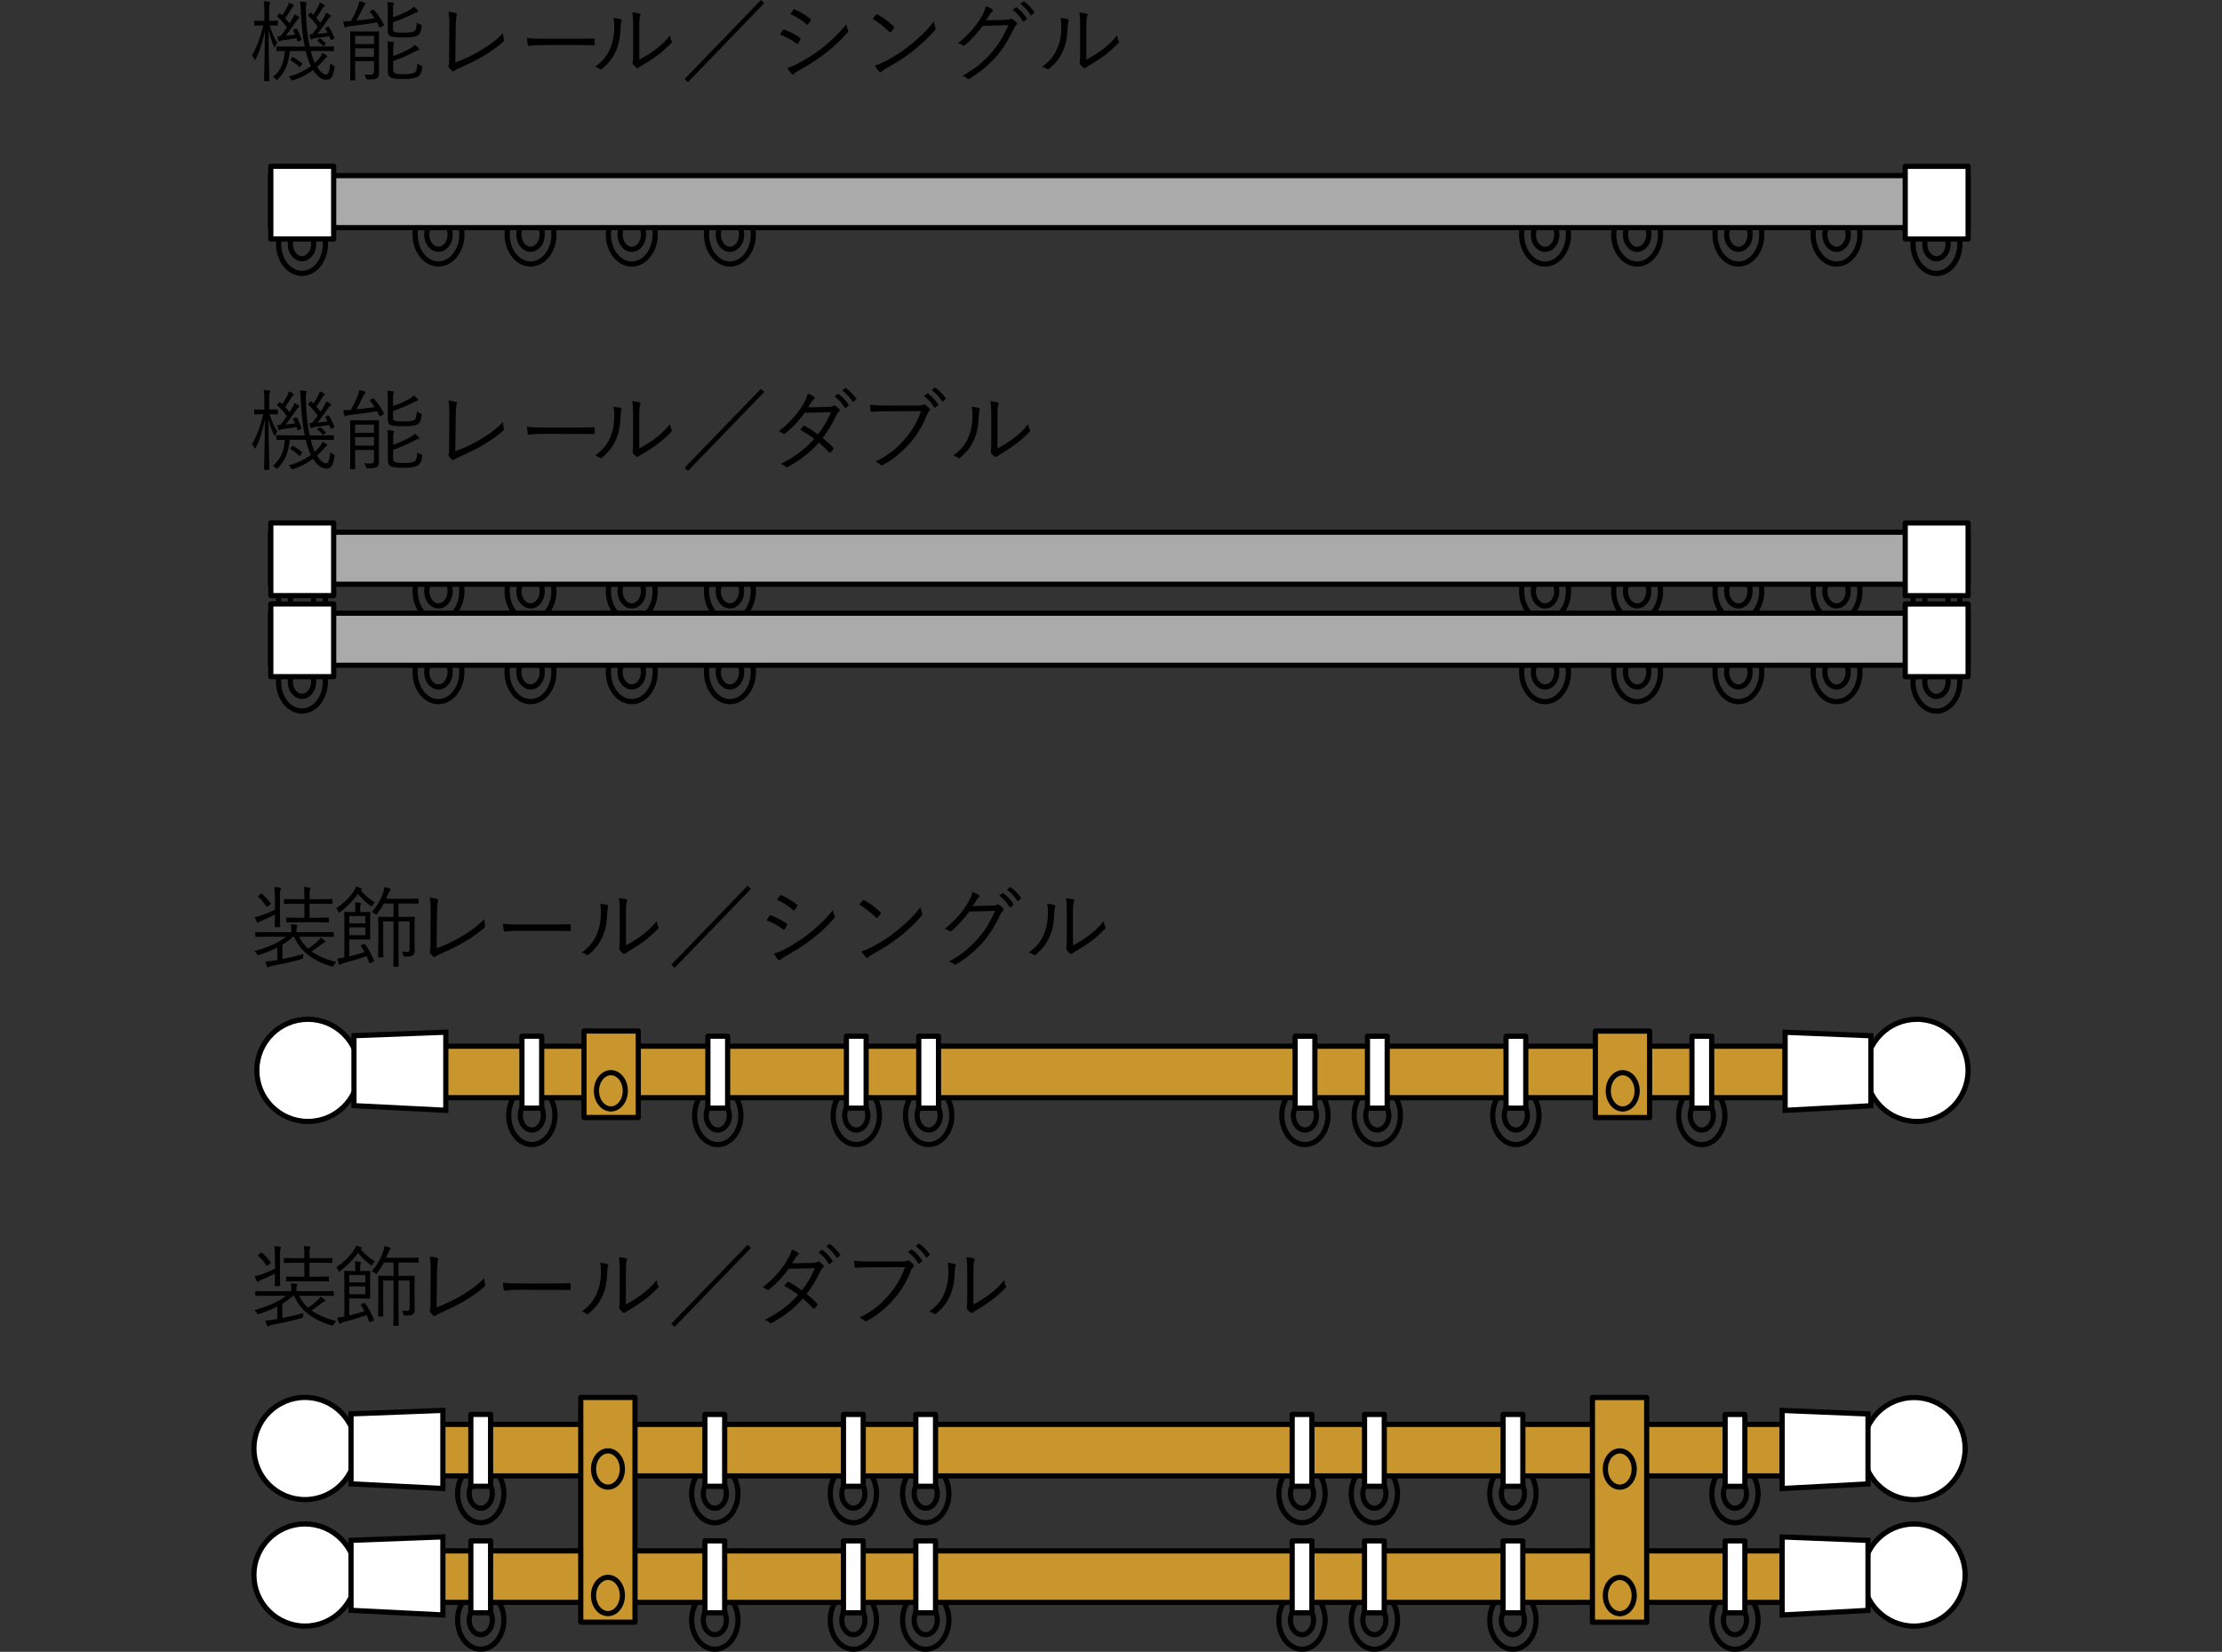 <?xml version="1.0" encoding="utf-8"?>
<!-- Generator: Adobe Illustrator 24.3.0, SVG Export Plug-In . SVG Version: 6.00 Build 0)  -->
<svg version="1.1" id="レイヤー_1" xmlns="http://www.w3.org/2000/svg" xmlns:xlink="http://www.w3.org/1999/xlink" x="0px"
	 y="0px" viewBox="0 0 600 446.11" style="enable-background:new 0 0 600 446.11;" xml:space="preserve">
<rect x="0" y="0" width="600" height="446.11" fill="#333333" stroke="none"/>
<style type="text/css">
	.st0{fill:none;stroke:#000000;stroke-width:1.4;stroke-linecap:round;stroke-linejoin:round;stroke-miterlimit:3.864;}
	.st1{fill:#AAAAAA;stroke:#000000;stroke-width:1.4;stroke-linecap:round;stroke-linejoin:round;stroke-miterlimit:3.864;}
	.st2{fill:#FFFFFF;stroke:#000000;stroke-width:1.4;stroke-linecap:round;stroke-linejoin:round;stroke-miterlimit:3.864;}
	.st3{fill:#C8962D;stroke:#000000;stroke-width:1.4;stroke-linecap:round;stroke-linejoin:round;stroke-miterlimit:3.864;}
	.st4{fill:#FFFFFF;stroke:#000000;stroke-width:1.4;}
</style>
<g>
	<g>
		<path class="st0" d="M124.72,63.33c0,4.39-2.83,7.96-6.33,7.96c-3.49,0-6.3-3.57-6.3-7.96c0-4.39,2.82-7.94,6.3-7.94
			C121.89,55.39,124.72,58.95,124.72,63.33z"/>
		<path class="st0" d="M121.56,63.33c0,2.21-1.4,3.99-3.17,3.99c-1.74,0-3.16-1.78-3.16-3.99c0-2.19,1.41-3.98,3.16-3.98
			C120.16,59.36,121.56,61.14,121.56,63.33z"/>
		<path class="st0" d="M149.58,63.33c0,4.39-2.82,7.96-6.31,7.96c-3.5,0-6.33-3.57-6.33-7.96c0-4.39,2.83-7.94,6.33-7.94
			C146.76,55.39,149.58,58.95,149.58,63.33z"/>
		<path class="st0" d="M146.42,63.33c0,2.21-1.43,3.99-3.15,3.99c-1.74,0-3.16-1.78-3.16-3.99c0-2.19,1.41-3.98,3.16-3.98
			C144.99,59.36,146.42,61.15,146.42,63.33z"/>
		<path class="st0" d="M176.92,63.34c0,4.39-2.84,7.96-6.33,7.96c-3.49,0-6.31-3.57-6.31-7.96c0-4.39,2.82-7.94,6.31-7.94
			C174.09,55.39,176.92,58.95,176.92,63.34z"/>
		<path class="st0" d="M173.76,63.34c0,2.21-1.4,3.99-3.17,3.99c-1.74,0-3.16-1.78-3.16-3.99c0-2.19,1.41-3.98,3.16-3.98
			C172.36,59.36,173.76,61.15,173.76,63.34z"/>
		<path class="st0" d="M203.42,63.34c0,4.39-2.82,7.96-6.31,7.96c-3.5,0-6.33-3.57-6.33-7.96c0-4.39,2.83-7.94,6.33-7.94
			C200.6,55.39,203.42,58.95,203.42,63.34z"/>
		<path class="st0" d="M200.26,63.34c0,2.21-1.43,3.99-3.16,3.99c-1.74,0-3.15-1.78-3.15-3.99c0-2.19,1.41-3.98,3.15-3.98
			C198.84,59.36,200.26,61.15,200.26,63.34z"/>
		<path class="st0" d="M423.53,63.35c0,4.39-2.83,7.96-6.33,7.96c-3.49,0-6.31-3.57-6.31-7.96c0-4.39,2.82-7.94,6.31-7.94
			C420.7,55.4,423.53,58.96,423.53,63.35z"/>
		<path class="st0" d="M420.38,63.35c0,2.21-1.4,3.99-3.17,3.99c-1.74,0-3.16-1.78-3.16-3.99c0-2.19,1.41-3.98,3.16-3.98
			C418.97,59.37,420.38,61.16,420.38,63.35z"/>
		<path class="st0" d="M448.39,63.35c0,4.39-2.82,7.96-6.31,7.96c-3.5,0-6.34-3.57-6.34-7.96c0-4.39,2.84-7.94,6.34-7.94
			C445.57,55.4,448.39,58.96,448.39,63.35z"/>
		<path class="st0" d="M445.23,63.35c0,2.21-1.43,3.99-3.15,3.99c-1.74,0-3.16-1.78-3.16-3.99c0-2.19,1.41-3.98,3.16-3.98
			C443.81,59.37,445.23,61.16,445.23,63.35z"/>
		<path class="st0" d="M475.73,63.35c0,4.39-2.83,7.96-6.32,7.96c-3.5,0-6.31-3.57-6.31-7.96c0-4.39,2.82-7.94,6.31-7.94
			C472.9,55.4,475.73,58.96,475.73,63.35z"/>
		<path class="st0" d="M472.58,63.35c0,2.21-1.4,3.99-3.17,3.99c-1.74,0-3.16-1.78-3.16-3.99c0-2.19,1.41-3.98,3.16-3.98
			C471.17,59.37,472.58,61.16,472.58,63.35z"/>
		<path class="st0" d="M502.23,63.35c0,4.39-2.82,7.96-6.31,7.96c-3.5,0-6.33-3.57-6.33-7.96c0-4.39,2.83-7.94,6.33-7.94
			C499.41,55.4,502.23,58.96,502.23,63.35z"/>
		<path class="st0" d="M499.08,63.35c0,2.21-1.43,3.99-3.16,3.99c-1.74,0-3.15-1.78-3.15-3.99c0-2.19,1.41-3.98,3.15-3.98
			C497.65,59.37,499.08,61.16,499.08,63.35z"/>
		<path class="st0" d="M529.21,65.91c0,4.39-2.82,7.95-6.31,7.95c-3.5,0-6.33-3.56-6.33-7.95c0-4.39,2.83-7.95,6.33-7.95
			C526.38,57.96,529.21,61.52,529.21,65.91z"/>
		<path class="st0" d="M526.05,65.91c0,2.21-1.43,3.98-3.16,3.98c-1.75,0-3.15-1.78-3.15-3.98c0-2.18,1.41-3.97,3.15-3.97
			C524.62,61.94,526.05,63.72,526.05,65.91z"/>
		<rect x="73.04" y="47.42" class="st1" width="458.4" height="14.06"/>
		<rect x="514.46" y="44.92" class="st2" width="16.98" height="19.63"/>
		<path class="st0" d="M87.87,65.89c0,4.39-2.83,7.95-6.31,7.95c-3.5,0-6.33-3.56-6.33-7.95c0-4.39,2.83-7.95,6.33-7.95
			C85.04,57.94,87.87,61.5,87.87,65.89z"/>
		<path class="st0" d="M84.71,65.89c0,2.21-1.43,3.98-3.16,3.98c-1.75,0-3.15-1.78-3.15-3.98c0-2.18,1.41-3.97,3.15-3.97
			C83.27,61.92,84.71,63.71,84.71,65.89z"/>
		<rect x="73.12" y="44.91" class="st2" width="16.98" height="19.63"/>
	</g>
	<g>
		<path class="st0" d="M124.72,159.65c0,4.39-2.83,7.96-6.33,7.96c-3.49,0-6.3-3.57-6.3-7.96c0-4.38,2.82-7.94,6.3-7.94
			C121.89,151.7,124.72,155.27,124.72,159.65z"/>
		<path class="st0" d="M121.56,159.65c0,2.21-1.4,3.99-3.17,3.99c-1.74,0-3.16-1.78-3.16-3.99c0-2.18,1.41-3.97,3.16-3.97
			C120.16,155.68,121.56,157.47,121.56,159.65z"/>
		<path class="st0" d="M149.57,159.65c0,4.39-2.82,7.96-6.31,7.96c-3.5,0-6.33-3.57-6.33-7.96c0-4.38,2.83-7.94,6.33-7.94
			C146.76,151.71,149.57,155.27,149.57,159.65z"/>
		<path class="st0" d="M146.42,159.65c0,2.21-1.43,3.99-3.15,3.99c-1.74,0-3.16-1.78-3.16-3.99c0-2.18,1.41-3.97,3.16-3.97
			C144.99,155.68,146.42,157.47,146.42,159.65z"/>
		<path class="st0" d="M176.92,159.65c0,4.39-2.84,7.96-6.33,7.96c-3.49,0-6.31-3.57-6.31-7.96c0-4.38,2.82-7.94,6.31-7.94
			C174.08,151.71,176.92,155.27,176.92,159.65z"/>
		<path class="st0" d="M173.76,159.65c0,2.21-1.4,3.99-3.17,3.99c-1.74,0-3.16-1.78-3.16-3.99c0-2.18,1.41-3.97,3.16-3.97
			C172.36,155.68,173.76,157.47,173.76,159.65z"/>
		<path class="st0" d="M203.42,159.65c0,4.39-2.82,7.96-6.31,7.96c-3.5,0-6.33-3.57-6.33-7.96c0-4.38,2.83-7.94,6.33-7.94
			C200.6,151.71,203.42,155.27,203.42,159.65z"/>
		<path class="st0" d="M200.26,159.65c0,2.21-1.43,3.99-3.16,3.99c-1.74,0-3.15-1.78-3.15-3.99c0-2.18,1.41-3.97,3.15-3.97
			C198.83,155.68,200.26,157.47,200.26,159.65z"/>
		<path class="st0" d="M423.53,159.66c0,4.39-2.83,7.96-6.33,7.96c-3.49,0-6.31-3.57-6.31-7.96c0-4.38,2.82-7.94,6.31-7.94
			C420.7,151.72,423.53,155.28,423.53,159.66z"/>
		<path class="st0" d="M420.37,159.66c0,2.21-1.4,3.99-3.17,3.99c-1.74,0-3.16-1.78-3.16-3.99c0-2.18,1.41-3.97,3.16-3.97
			C418.97,155.69,420.37,157.48,420.37,159.66z"/>
		<path class="st0" d="M448.38,159.66c0,4.39-2.82,7.96-6.31,7.96c-3.5,0-6.34-3.57-6.34-7.96c0-4.38,2.84-7.94,6.34-7.94
			C445.57,151.72,448.38,155.28,448.38,159.66z"/>
		<path class="st0" d="M445.23,159.66c0,2.21-1.43,3.99-3.15,3.99c-1.74,0-3.16-1.78-3.16-3.99c0-2.18,1.41-3.97,3.16-3.97
			C443.8,155.69,445.23,157.48,445.23,159.66z"/>
		<path class="st0" d="M475.73,159.66c0,4.39-2.83,7.96-6.32,7.96c-3.5,0-6.31-3.57-6.31-7.96c0-4.38,2.82-7.94,6.31-7.94
			C472.9,151.72,475.73,155.28,475.73,159.66z"/>
		<path class="st0" d="M472.57,159.66c0,2.21-1.4,3.99-3.17,3.99c-1.74,0-3.16-1.78-3.16-3.99c0-2.18,1.41-3.97,3.16-3.97
			C471.17,155.69,472.57,157.48,472.57,159.66z"/>
		<path class="st0" d="M502.23,159.66c0,4.39-2.82,7.96-6.31,7.96c-3.5,0-6.33-3.57-6.33-7.96c0-4.38,2.83-7.94,6.33-7.94
			C499.41,151.72,502.23,155.28,502.23,159.66z"/>
		<path class="st0" d="M499.07,159.66c0,2.21-1.43,3.99-3.16,3.99c-1.74,0-3.15-1.78-3.15-3.99c0-2.18,1.41-3.97,3.15-3.97
			C497.65,155.69,499.07,157.48,499.07,159.66z"/>
		<path class="st0" d="M529.2,162.23c0,4.39-2.82,7.95-6.31,7.95c-3.5,0-6.33-3.57-6.33-7.95c0-4.39,2.83-7.95,6.33-7.95
			C526.38,154.28,529.2,157.84,529.2,162.23z"/>
		<path class="st0" d="M526.05,162.23c0,2.21-1.43,3.98-3.16,3.98c-1.75,0-3.15-1.77-3.15-3.98c0-2.19,1.41-3.98,3.15-3.98
			C524.62,158.25,526.05,160.04,526.05,162.23z"/>
		<rect x="73.04" y="143.73" class="st1" width="458.4" height="14.06"/>
		<rect x="514.46" y="141.24" class="st2" width="16.98" height="19.63"/>
		<path class="st0" d="M87.86,162.21c0,4.39-2.83,7.95-6.31,7.95c-3.5,0-6.33-3.57-6.33-7.95c0-4.39,2.83-7.95,6.33-7.95
			C85.03,154.26,87.86,157.82,87.86,162.21z"/>
		<path class="st0" d="M84.71,162.21c0,2.21-1.43,3.98-3.16,3.98c-1.75,0-3.15-1.77-3.15-3.98c0-2.19,1.41-3.98,3.15-3.98
			C83.27,158.23,84.71,160.02,84.71,162.21z"/>
		<rect x="73.12" y="141.23" class="st2" width="16.98" height="19.63"/>
		<path class="st0" d="M124.71,181.53c0,4.39-2.83,7.96-6.33,7.96c-3.49,0-6.3-3.57-6.3-7.96c0-4.38,2.82-7.94,6.3-7.94
			C121.89,173.59,124.72,177.15,124.71,181.53z"/>
		<path class="st0" d="M121.56,181.53c0,2.21-1.4,3.99-3.17,3.99c-1.74,0-3.16-1.78-3.16-3.99c0-2.18,1.41-3.97,3.16-3.97
			C120.16,177.56,121.56,179.35,121.56,181.53z"/>
		<path class="st0" d="M149.57,181.53c0,4.39-2.82,7.96-6.31,7.96c-3.5,0-6.33-3.57-6.33-7.96c0-4.38,2.83-7.94,6.33-7.94
			C146.76,173.59,149.57,177.15,149.57,181.53z"/>
		<path class="st0" d="M146.41,181.53c0,2.21-1.43,3.99-3.15,3.99c-1.74,0-3.16-1.78-3.16-3.99c0-2.18,1.41-3.97,3.16-3.97
			C144.99,177.56,146.41,179.35,146.41,181.53z"/>
		<path class="st0" d="M176.92,181.53c0,4.39-2.84,7.96-6.33,7.96c-3.49,0-6.31-3.57-6.31-7.96c0-4.38,2.82-7.94,6.31-7.94
			C174.08,173.59,176.92,177.15,176.92,181.53z"/>
		<path class="st0" d="M173.76,181.53c0,2.21-1.4,3.99-3.17,3.99c-1.74,0-3.16-1.78-3.16-3.99c0-2.18,1.41-3.97,3.16-3.97
			C172.36,177.56,173.76,179.35,173.76,181.53z"/>
		<path class="st0" d="M203.42,181.53c0,4.39-2.82,7.96-6.31,7.96c-3.5,0-6.33-3.57-6.33-7.96c0-4.38,2.83-7.94,6.33-7.94
			C200.6,173.59,203.42,177.15,203.42,181.53z"/>
		<path class="st0" d="M200.26,181.53c0,2.21-1.43,3.99-3.16,3.99c-1.74,0-3.15-1.78-3.15-3.99c0-2.18,1.41-3.97,3.15-3.97
			C198.83,177.56,200.26,179.35,200.26,181.53z"/>
		<path class="st0" d="M423.53,181.54c0,4.39-2.83,7.96-6.33,7.96c-3.49,0-6.31-3.57-6.31-7.96c0-4.38,2.82-7.94,6.31-7.94
			C420.7,173.6,423.53,177.16,423.53,181.54z"/>
		<path class="st0" d="M420.37,181.54c0,2.21-1.4,3.99-3.17,3.99c-1.74,0-3.16-1.78-3.16-3.99c0-2.18,1.41-3.97,3.16-3.97
			C418.97,177.57,420.37,179.36,420.37,181.54z"/>
		<path class="st0" d="M448.38,181.54c0,4.39-2.82,7.96-6.31,7.96c-3.5,0-6.34-3.57-6.34-7.96c0-4.38,2.84-7.94,6.34-7.94
			C445.57,173.6,448.38,177.16,448.38,181.54z"/>
		<path class="st0" d="M445.23,181.54c0,2.21-1.43,3.99-3.15,3.99c-1.74,0-3.16-1.78-3.16-3.99c0-2.18,1.41-3.97,3.16-3.97
			C443.8,177.57,445.23,179.36,445.23,181.54z"/>
		<path class="st0" d="M475.73,181.54c0,4.39-2.83,7.96-6.32,7.96c-3.5,0-6.31-3.57-6.31-7.96c0-4.38,2.82-7.94,6.31-7.94
			C472.9,173.6,475.73,177.16,475.73,181.54z"/>
		<path class="st0" d="M472.57,181.54c0,2.21-1.4,3.99-3.17,3.99c-1.74,0-3.16-1.78-3.16-3.99c0-2.18,1.41-3.97,3.16-3.97
			C471.17,177.57,472.57,179.36,472.57,181.54z"/>
		<path class="st0" d="M502.23,181.54c0,4.39-2.82,7.96-6.31,7.96c-3.5,0-6.33-3.57-6.33-7.96c0-4.38,2.83-7.94,6.33-7.94
			C499.41,173.6,502.23,177.16,502.23,181.54z"/>
		<path class="st0" d="M499.07,181.54c0,2.21-1.43,3.99-3.16,3.99c-1.74,0-3.15-1.78-3.15-3.99c0-2.18,1.41-3.97,3.15-3.97
			C497.65,177.58,499.07,179.36,499.07,181.54z"/>
		<path class="st0" d="M529.2,184.11c0,4.39-2.82,7.95-6.31,7.95c-3.5,0-6.33-3.56-6.33-7.95s2.83-7.95,6.33-7.95
			C526.38,176.16,529.2,179.72,529.2,184.11z"/>
		<path class="st0" d="M526.05,184.11c0,2.21-1.43,3.98-3.16,3.98c-1.75,0-3.15-1.78-3.15-3.98c0-2.19,1.41-3.98,3.15-3.98
			C524.62,180.13,526.05,181.92,526.05,184.11z"/>
		<rect x="73.04" y="165.61" class="st1" width="458.4" height="14.06"/>
		<rect x="514.46" y="163.12" class="st2" width="16.98" height="19.63"/>
		<path class="st0" d="M87.86,184.09c0,4.39-2.83,7.95-6.31,7.95c-3.5,0-6.33-3.56-6.33-7.95c0-4.39,2.83-7.95,6.33-7.95
			C85.03,176.14,87.86,179.7,87.86,184.09z"/>
		<path class="st0" d="M84.7,184.09c0,2.21-1.43,3.98-3.16,3.98c-1.75,0-3.15-1.78-3.15-3.98c0-2.19,1.41-3.98,3.15-3.98
			C83.27,180.11,84.7,181.9,84.7,184.09z"/>
		<rect x="73.12" y="163.11" class="st2" width="16.98" height="19.63"/>
	</g>
	<g>
		<path class="st0" d="M403.07,301.25c0,4.34,2.8,7.87,6.26,7.87c3.46,0,6.24-3.53,6.24-7.87c0-4.34-2.78-7.86-6.24-7.86
			C405.88,293.4,403.07,296.92,403.07,301.25z"/>
		<path class="st0" d="M406.2,301.25c0,2.18,1.39,3.94,3.13,3.94c1.72,0,3.12-1.76,3.12-3.94c0-2.16-1.4-3.93-3.12-3.93
			C407.59,297.32,406.2,299.09,406.2,301.25z"/>
		<path class="st0" d="M453.28,301.26c0,4.34,2.8,7.87,6.25,7.87c3.46,0,6.24-3.53,6.24-7.87c0-4.34-2.78-7.86-6.24-7.86
			C456.08,293.4,453.28,296.92,453.28,301.26z"/>
		<path class="st0" d="M456.4,301.26c0,2.18,1.39,3.94,3.13,3.94c1.72,0,3.12-1.76,3.12-3.94c0-2.16-1.4-3.93-3.12-3.93
			C457.78,297.32,456.4,299.09,456.4,301.26z"/>
		<path class="st0" d="M365.66,301.25c0,4.34,2.8,7.87,6.26,7.87c3.45,0,6.23-3.53,6.23-7.87c0-4.34-2.78-7.86-6.23-7.86
			C368.46,293.4,365.66,296.91,365.66,301.25z"/>
		<path class="st0" d="M368.78,301.25c0,2.18,1.39,3.94,3.14,3.94c1.72,0,3.11-1.76,3.11-3.94c0-2.16-1.39-3.93-3.11-3.93
			C370.17,297.32,368.78,299.09,368.78,301.25z"/>
		<path class="st0" d="M346.12,301.25c0,4.34,2.8,7.87,6.25,7.87c3.46,0,6.24-3.53,6.24-7.87c0-4.34-2.78-7.86-6.24-7.86
			C348.93,293.39,346.12,296.91,346.12,301.25z"/>
		<path class="st0" d="M349.24,301.25c0,2.18,1.39,3.94,3.13,3.94c1.72,0,3.12-1.76,3.12-3.94c0-2.16-1.4-3.93-3.12-3.93
			C350.63,297.32,349.24,299.09,349.24,301.25z"/>
		<path class="st0" d="M200.06,301.25c0,4.34-2.8,7.87-6.26,7.87c-3.45,0-6.24-3.53-6.24-7.87c0-4.34,2.79-7.86,6.24-7.86
			C197.26,293.39,200.06,296.91,200.06,301.25z"/>
		<path class="st0" d="M196.94,301.25c0,2.18-1.39,3.94-3.13,3.94c-1.72,0-3.12-1.76-3.12-3.94c0-2.16,1.4-3.93,3.12-3.93
			C195.55,297.31,196.94,299.08,196.94,301.25z"/>
		<path class="st0" d="M149.86,301.24c0,4.34-2.8,7.87-6.26,7.87c-3.45,0-6.23-3.53-6.23-7.87c0-4.34,2.79-7.86,6.24-7.86
			C147.06,293.39,149.86,296.91,149.86,301.24z"/>
		<path class="st0" d="M146.74,301.24c0,2.18-1.39,3.94-3.14,3.94c-1.72,0-3.11-1.76-3.11-3.94c0-2.16,1.39-3.93,3.11-3.93
			C145.35,297.31,146.74,299.08,146.74,301.24z"/>
		<path class="st0" d="M237.48,301.25c0,4.34-2.8,7.87-6.25,7.87c-3.46,0-6.25-3.53-6.25-7.87c0-4.34,2.79-7.86,6.25-7.86
			C234.67,293.39,237.48,296.91,237.48,301.25z"/>
		<path class="st0" d="M234.35,301.25c0,2.18-1.39,3.94-3.13,3.94c-1.73,0-3.13-1.76-3.13-3.94c0-2.16,1.39-3.93,3.13-3.93
			C232.97,297.31,234.35,299.08,234.35,301.25z"/>
		<path class="st0" d="M257.01,301.25c0,4.34-2.8,7.87-6.26,7.87c-3.45,0-6.24-3.53-6.24-7.87c0-4.34,2.79-7.86,6.24-7.86
			C254.21,293.39,257.01,296.91,257.01,301.25z"/>
		<path class="st0" d="M253.89,301.25c0,2.18-1.39,3.94-3.13,3.94c-1.72,0-3.12-1.76-3.12-3.94c0-2.16,1.4-3.93,3.12-3.93
			C252.5,297.32,253.89,299.08,253.89,301.25z"/>
		<rect x="113.93" y="282.55" class="st3" width="368.09" height="13.91"/>
		<rect x="430.79" y="278.46" class="st3" width="14.65" height="23.36"/>
		<rect x="157.7" y="278.45" class="st3" width="14.65" height="23.36"/>
		<rect x="191.15" y="279.85" class="st2" width="5.33" height="19.42"/>
		<rect x="140.94" y="279.85" class="st2" width="5.33" height="19.42"/>
		<rect x="228.55" y="279.85" class="st2" width="5.33" height="19.42"/>
		<rect x="248.09" y="279.86" class="st2" width="5.33" height="19.42"/>
		<path class="st4" d="M531.43,289.09c0,7.61-6.18,13.8-13.8,13.79c-7.62,0-13.8-6.18-13.8-13.8c0-7.62,6.18-13.8,13.8-13.8
			C525.26,275.29,531.43,281.47,531.43,289.09z"/>
		<polygon class="st4" points="505.2,298.63 482.03,299.87 482.03,278.79 505.2,279.73 		"/>
		<path class="st4" d="M69.35,289.07c0,7.61,6.17,13.8,13.8,13.8c7.62,0,13.79-6.18,13.79-13.79c0-7.62-6.17-13.8-13.79-13.8
			C75.52,275.27,69.35,281.45,69.35,289.07z"/>
		<polygon class="st4" points="95.58,298.61 120.38,299.86 120.38,278.77 95.58,279.71 		"/>
		<path class="st3" d="M168.85,294.6c0,2.71-1.74,4.89-3.89,4.89c-2.15,0-3.9-2.19-3.9-4.89c0-2.7,1.75-4.9,3.9-4.9
			C167.11,289.7,168.85,291.9,168.85,294.6z"/>
		<rect x="406.67" y="279.86" class="st2" width="5.33" height="19.42"/>
		<rect x="456.87" y="279.86" class="st2" width="5.33" height="19.42"/>
		<rect x="369.25" y="279.86" class="st2" width="5.33" height="19.42"/>
		<rect x="349.72" y="279.86" class="st2" width="5.33" height="19.42"/>
		<path class="st3" d="M434.28,294.61c0,2.71,1.74,4.89,3.89,4.89c2.16,0,3.9-2.18,3.9-4.89c0-2.7-1.74-4.9-3.9-4.9
			C436.02,289.71,434.28,291.91,434.28,294.61z"/>
	</g>
	<g>
		<path class="st0" d="M402.28,437.54c0,4.34,2.8,7.87,6.25,7.87c3.46,0,6.25-3.53,6.25-7.87c0-4.34-2.79-7.86-6.25-7.86
			C405.08,429.69,402.28,433.21,402.28,437.54z"/>
		<path class="st0" d="M405.4,437.54c0,2.18,1.39,3.94,3.13,3.94c1.72,0,3.12-1.76,3.12-3.94c0-2.16-1.4-3.93-3.12-3.93
			C406.79,433.62,405.4,435.38,405.4,437.54z"/>
		<path class="st0" d="M462.23,437.55c0,4.34,2.8,7.87,6.25,7.87c3.46,0,6.24-3.53,6.24-7.87c0-4.34-2.78-7.86-6.24-7.86
			C465.04,429.69,462.23,433.21,462.23,437.55z"/>
		<path class="st0" d="M465.36,437.55c0,2.18,1.39,3.94,3.13,3.94c1.72,0,3.12-1.76,3.12-3.94c0-2.16-1.4-3.93-3.12-3.93
			C466.74,433.62,465.36,435.39,465.36,437.55z"/>
		<path class="st0" d="M364.87,437.54c0,4.34,2.8,7.87,6.25,7.87c3.45,0,6.24-3.53,6.24-7.87c0-4.34-2.78-7.86-6.23-7.86
			C367.67,429.69,364.87,433.2,364.87,437.54z"/>
		<path class="st0" d="M367.99,437.54c0,2.18,1.39,3.94,3.14,3.94c1.72,0,3.11-1.76,3.11-3.94c0-2.16-1.39-3.93-3.11-3.93
			C369.38,433.61,367.99,435.38,367.99,437.54z"/>
		<path class="st0" d="M345.33,437.54c0,4.34,2.8,7.87,6.25,7.87c3.46,0,6.24-3.53,6.24-7.87c0-4.34-2.78-7.86-6.24-7.86
			C348.13,429.69,345.33,433.2,345.33,437.54z"/>
		<path class="st0" d="M348.45,437.54c0,2.18,1.39,3.94,3.13,3.94c1.72,0,3.12-1.76,3.12-3.94c0-2.16-1.4-3.93-3.12-3.93
			C349.84,433.61,348.45,435.38,348.45,437.54z"/>
		<path class="st0" d="M199.27,437.54c0,4.34-2.8,7.87-6.26,7.87c-3.45,0-6.24-3.53-6.24-7.87c0-4.34,2.79-7.86,6.24-7.86
			C196.47,429.68,199.27,433.2,199.27,437.54z"/>
		<path class="st0" d="M196.15,437.54c0,2.18-1.39,3.94-3.13,3.94c-1.72,0-3.12-1.76-3.12-3.94c0-2.16,1.4-3.93,3.12-3.93
			C194.76,433.61,196.15,435.38,196.15,437.54z"/>
		<path class="st0" d="M236.68,437.54c0,4.34-2.8,7.87-6.25,7.87c-3.46,0-6.24-3.53-6.24-7.87c0-4.34,2.79-7.86,6.24-7.86
			C233.88,429.68,236.68,433.2,236.68,437.54z"/>
		<path class="st0" d="M233.56,437.54c0,2.18-1.39,3.94-3.13,3.94c-1.73,0-3.12-1.76-3.12-3.94c0-2.16,1.39-3.93,3.12-3.93
			C232.17,433.61,233.56,435.38,233.56,437.54z"/>
		<path class="st0" d="M256.22,437.54c0,4.34-2.8,7.87-6.26,7.87c-3.45,0-6.24-3.53-6.24-7.87c0-4.34,2.79-7.86,6.24-7.86
			C253.42,429.68,256.22,433.2,256.22,437.54z"/>
		<path class="st0" d="M253.1,437.54c0,2.18-1.39,3.94-3.13,3.94c-1.72,0-3.12-1.76-3.12-3.94c0-2.16,1.4-3.93,3.12-3.93
			C251.71,433.61,253.1,435.38,253.1,437.54z"/>
		<path class="st0" d="M136.06,437.53c0,4.34-2.8,7.87-6.25,7.87c-3.45,0-6.24-3.53-6.24-7.87c0-4.34,2.79-7.86,6.24-7.86
			C133.26,429.68,136.06,433.2,136.06,437.53z"/>
		<path class="st0" d="M132.95,437.53c0,2.18-1.39,3.94-3.14,3.94c-1.73,0-3.12-1.76-3.12-3.94c0-2.16,1.39-3.93,3.12-3.93
			C131.55,433.61,132.95,435.37,132.95,437.53z"/>
		<rect x="113.14" y="418.85" class="st3" width="368.1" height="13.91"/>
		<rect x="190.35" y="416.14" class="st2" width="5.33" height="19.42"/>
		<rect x="127.14" y="416.14" class="st2" width="5.33" height="19.42"/>
		<rect x="227.76" y="416.15" class="st2" width="5.33" height="19.42"/>
		<rect x="247.3" y="416.15" class="st2" width="5.32" height="19.42"/>
		<path class="st4" d="M530.64,425.38c0,7.61-6.18,13.79-13.8,13.79c-7.62,0-13.79-6.18-13.79-13.8c0-7.62,6.18-13.79,13.8-13.79
			C524.46,411.58,530.64,417.76,530.64,425.38z"/>
		<polygon class="st4" points="504.41,434.92 481.23,436.17 481.24,415.08 504.41,416.02 		"/>
		<path class="st4" d="M68.56,425.36c0,7.61,6.17,13.8,13.79,13.8c7.62,0,13.8-6.18,13.8-13.79c0-7.62-6.18-13.8-13.79-13.8
			C74.73,411.57,68.56,417.74,68.56,425.36z"/>
		<polygon class="st4" points="94.79,434.91 119.59,436.15 119.59,415.07 94.79,416 		"/>
		<rect x="405.87" y="416.15" class="st2" width="5.33" height="19.42"/>
		<rect x="465.83" y="416.15" class="st2" width="5.33" height="19.42"/>
		<rect x="368.45" y="416.15" class="st2" width="5.33" height="19.42"/>
		<rect x="348.92" y="416.15" class="st2" width="5.33" height="19.42"/>
		<path class="st0" d="M402.28,403.39c0,4.35,2.8,7.87,6.25,7.87c3.46,0,6.25-3.52,6.25-7.87c0-4.34-2.79-7.85-6.25-7.85
			C405.09,395.53,402.28,399.05,402.28,403.39z"/>
		<path class="st0" d="M405.41,403.39c0,2.18,1.39,3.94,3.13,3.94c1.72,0,3.12-1.76,3.12-3.94c0-2.16-1.4-3.93-3.12-3.93
			C406.79,399.46,405.41,401.23,405.41,403.39z"/>
		<path class="st0" d="M462.24,403.39c0,4.35,2.8,7.87,6.25,7.87c3.46,0,6.24-3.52,6.24-7.87c0-4.34-2.78-7.85-6.24-7.85
			C465.04,395.54,462.24,399.05,462.24,403.39z"/>
		<path class="st0" d="M465.36,403.39c0,2.18,1.39,3.94,3.13,3.94c1.72,0,3.12-1.76,3.12-3.94c0-2.16-1.4-3.93-3.12-3.93
			C466.74,399.46,465.36,401.23,465.36,403.39z"/>
		<path class="st0" d="M364.87,403.39c0,4.35,2.8,7.87,6.25,7.87c3.45,0,6.24-3.52,6.24-7.87c0-4.34-2.78-7.85-6.23-7.85
			C367.67,395.53,364.87,399.05,364.87,403.39z"/>
		<path class="st0" d="M367.99,403.39c0,2.18,1.39,3.94,3.14,3.94c1.72,0,3.11-1.76,3.11-3.94c0-2.16-1.39-3.93-3.11-3.93
			C369.38,399.46,367.99,401.22,367.99,403.39z"/>
		<path class="st0" d="M345.33,403.38c0,4.35,2.8,7.87,6.25,7.87c3.46,0,6.24-3.52,6.24-7.87c0-4.34-2.78-7.85-6.24-7.85
			C348.13,395.53,345.33,399.05,345.33,403.38z"/>
		<path class="st0" d="M348.45,403.38c0,2.18,1.39,3.94,3.13,3.94c1.72,0,3.12-1.76,3.12-3.94c0-2.16-1.4-3.93-3.12-3.93
			C349.84,399.46,348.45,401.22,348.45,403.38z"/>
		<path class="st0" d="M199.27,403.38c0,4.35-2.8,7.87-6.26,7.87c-3.45,0-6.24-3.52-6.24-7.87c0-4.34,2.79-7.85,6.24-7.85
			C196.47,395.53,199.27,399.04,199.27,403.38z"/>
		<path class="st0" d="M196.15,403.38c0,2.18-1.39,3.94-3.13,3.94c-1.72,0-3.12-1.76-3.12-3.94c0-2.16,1.4-3.93,3.12-3.93
			C194.76,399.45,196.15,401.22,196.15,403.38z"/>
		<path class="st0" d="M236.68,403.38c0,4.35-2.8,7.87-6.25,7.87c-3.46,0-6.24-3.52-6.24-7.87c0-4.34,2.79-7.85,6.24-7.85
			C233.88,395.53,236.68,399.04,236.68,403.38z"/>
		<path class="st0" d="M233.56,403.38c0,2.18-1.39,3.94-3.13,3.94c-1.73,0-3.12-1.76-3.12-3.94c0-2.16,1.39-3.93,3.12-3.93
			C232.17,399.45,233.56,401.22,233.56,403.38z"/>
		<path class="st0" d="M256.22,403.38c0,4.35-2.8,7.87-6.26,7.87c-3.45,0-6.24-3.52-6.24-7.87c0-4.34,2.79-7.85,6.24-7.85
			C253.42,395.53,256.22,399.04,256.22,403.38z"/>
		<path class="st0" d="M253.1,403.38c0,2.18-1.39,3.94-3.13,3.94c-1.72,0-3.12-1.76-3.12-3.94c0-2.16,1.4-3.93,3.12-3.93
			C251.71,399.45,253.1,401.22,253.1,403.38z"/>
		<path class="st0" d="M136.06,403.38c0,4.35-2.8,7.87-6.25,7.87c-3.45,0-6.24-3.52-6.24-7.87c0-4.34,2.79-7.85,6.24-7.85
			C133.26,395.52,136.06,399.04,136.06,403.38z"/>
		<path class="st0" d="M132.95,403.38c0,2.18-1.39,3.94-3.14,3.94c-1.73,0-3.12-1.76-3.12-3.94c0-2.16,1.39-3.93,3.12-3.93
			C131.55,399.45,132.95,401.22,132.95,403.38z"/>
		<rect x="113.14" y="384.69" class="st3" width="368.1" height="13.91"/>
		<rect x="190.35" y="382" class="st2" width="5.33" height="19.41"/>
		<rect x="127.14" y="381.99" class="st2" width="5.33" height="19.41"/>
		<rect x="227.76" y="382" class="st2" width="5.33" height="19.41"/>
		<rect x="247.3" y="382" class="st2" width="5.32" height="19.41"/>
		<path class="st4" d="M530.64,391.22c0,7.62-6.18,13.8-13.8,13.8c-7.62,0-13.79-6.18-13.79-13.8c0-7.62,6.18-13.8,13.8-13.79
			C524.46,377.43,530.64,383.61,530.64,391.22z"/>
		<polygon class="st4" points="504.41,400.77 481.24,402.01 481.24,380.92 504.41,381.87 		"/>
		<path class="st4" d="M68.56,391.2c0,7.62,6.17,13.8,13.79,13.8c7.62,0,13.8-6.18,13.8-13.8c0-7.62-6.18-13.8-13.79-13.8
			C74.73,377.41,68.56,383.59,68.56,391.2z"/>
		<polygon class="st4" points="94.79,400.75 119.59,402 119.59,380.91 94.79,381.85 		"/>
		<rect x="405.88" y="382" class="st2" width="5.33" height="19.41"/>
		<rect x="465.83" y="382.01" class="st2" width="5.33" height="19.41"/>
		<rect x="368.46" y="382" class="st2" width="5.33" height="19.41"/>
		<rect x="348.92" y="382" class="st2" width="5.33" height="19.41"/>
		<rect x="430" y="377.42" class="st3" width="14.65" height="60.69"/>
		<rect x="156.82" y="377.41" class="st3" width="14.65" height="60.69"/>
		<path class="st3" d="M168.06,430.89c0,2.7-1.74,4.9-3.9,4.9c-2.14,0-3.89-2.19-3.89-4.9c0-2.7,1.75-4.89,3.89-4.89
			C166.32,426,168.06,428.19,168.06,430.89z"/>
		<path class="st3" d="M433.49,430.91c0,2.7,1.74,4.9,3.9,4.9c2.15,0,3.89-2.19,3.89-4.9c0-2.7-1.74-4.89-3.89-4.89
			C435.23,426.01,433.49,428.2,433.49,430.91z"/>
		<path class="st3" d="M168.06,396.74c0,2.71-1.74,4.89-3.9,4.89c-2.14,0-3.89-2.18-3.89-4.89c0-2.7,1.75-4.9,3.89-4.9
			C166.32,391.84,168.06,394.03,168.06,396.74z"/>
		<path class="st3" d="M433.49,396.75c0,2.71,1.74,4.89,3.9,4.89c2.15,0,3.89-2.18,3.89-4.89c0-2.7-1.74-4.9-3.89-4.9
			C435.23,391.85,433.49,394.04,433.49,396.75z"/>
	</g>
	<g>
		<path d="M74.99,6.74c0,0.17-0.02,0.19-0.22,0.19c-0.12,0-0.55-0.05-1.97-0.05c0.62,1.97,1.15,3.24,2.09,4.66
			c-0.19,0.26-0.38,0.62-0.55,0.98c-0.07,0.17-0.14,0.24-0.19,0.24c-0.07,0-0.12-0.07-0.19-0.24c-0.62-1.42-1.01-2.52-1.44-4.37
			c0.02,7.25,0.24,13.25,0.24,13.59c0,0.14-0.02,0.17-0.19,0.17h-1.08c-0.17,0-0.19-0.02-0.19-0.17c0-0.34,0.19-6.36,0.24-13.37
			c-0.65,2.93-1.25,5.11-2.47,7.51c-0.1,0.17-0.17,0.26-0.24,0.26s-0.12-0.07-0.19-0.24c-0.14-0.36-0.38-0.67-0.6-0.89
			c1.44-2.57,2.16-4.66,3.07-8.14h-0.14c-1.56,0-1.99,0.05-2.11,0.05c-0.19,0-0.22-0.02-0.22-0.19V5.78c0-0.17,0.02-0.19,0.22-0.19
			c0.12,0,0.55,0.05,2.11,0.05h0.41V3.26c0-1.44-0.02-2.14-0.17-2.93c0.58,0.02,0.98,0.07,1.46,0.14c0.17,0.02,0.29,0.1,0.29,0.19
			c0,0.19-0.07,0.31-0.14,0.48c-0.12,0.26-0.12,0.7-0.12,2.06v2.42c1.54,0,1.97-0.05,2.09-0.05c0.19,0,0.22,0.02,0.22,0.19V6.74z
			 M83.9,13.77c0.12,0.53,0.26,1.03,0.43,1.51c0.19,0.62,0.41,1.2,0.67,1.73c0.55-0.5,1.06-1.03,1.44-1.54
			c0.31-0.43,0.5-0.74,0.65-1.15c0.38,0.19,0.84,0.43,1.08,0.65c0.17,0.14,0.19,0.22,0.19,0.29c0,0.12-0.07,0.19-0.22,0.26
			c-0.19,0.1-0.43,0.34-0.67,0.62c-0.5,0.62-1.13,1.27-1.87,1.92c0.84,1.3,1.78,2.09,2.42,2.09c0.65,0,0.96-0.72,1.15-3.07
			c0.19,0.22,0.5,0.41,0.77,0.55c0.46,0.24,0.46,0.24,0.36,0.72c-0.34,2.28-0.89,3.22-2.16,3.22c-1.27,0-2.54-0.98-3.6-2.64
			c-1.44,1.06-3.22,2.06-5.3,2.74c-0.46,0.14-0.46,0.17-0.67-0.29c-0.14-0.26-0.34-0.5-0.6-0.72c2.26-0.53,4.34-1.61,5.98-2.81
			c-0.29-0.58-0.55-1.22-0.77-1.9c-0.24-0.67-0.46-1.42-0.62-2.18l-4.32,0c-0.29,3.14-1.15,5.64-3.14,7.56
			c-0.17,0.17-0.24,0.24-0.34,0.24c-0.1,0-0.19-0.07-0.36-0.26c-0.22-0.24-0.43-0.38-0.7-0.53c2.16-1.73,3.02-3.98,3.22-7.01
			c-1.46,0.02-2.02,0.05-2.11,0.05c-0.17,0-0.19-0.02-0.19-0.19v-0.91c0-0.17,0.02-0.19,0.19-0.19c0.12,0,0.94,0.05,3.36,0.05h4.13
			C81.71,9.76,81.4,6.6,81.26,3.5c-0.05-1.66-0.1-2.21-0.26-3.07c0.58,0.02,0.98,0.07,1.46,0.14c0.17,0.02,0.36,0.12,0.36,0.22
			c0,0.17-0.07,0.29-0.14,0.46c-0.07,0.19-0.1,0.72-0.07,2.18c0.07,3.22,0.43,6.43,1.01,9.14h3c2.45,0,3.24-0.05,3.38-0.05
			c0.14,0,0.17,0.02,0.17,0.19v0.91c0,0.17-0.02,0.19-0.17,0.19c-0.14,0-0.94-0.05-3.38-0.05H83.9z M79.89,7.75
			c0.17-0.07,0.22-0.07,0.29,0.07c0.46,0.77,0.91,1.85,1.22,2.76c0.07,0.17,0.02,0.22-0.17,0.31l-0.55,0.24
			c-0.24,0.12-0.29,0.14-0.34-0.05l-0.26-0.77c-1.27,0.24-2.59,0.43-3.58,0.55c-0.53,0.05-0.7,0.12-0.82,0.22
			c-0.1,0.07-0.19,0.12-0.26,0.12c-0.12,0-0.22-0.1-0.26-0.26c-0.1-0.34-0.19-0.79-0.24-1.18c0.29,0.02,0.53,0.02,0.77,0.02
			c0.6-0.72,1.22-1.56,1.8-2.4c-0.84-1.13-1.66-2.04-2.59-2.88c-0.12-0.1-0.14-0.12,0.07-0.36l0.43-0.46
			c0.12-0.14,0.14-0.14,0.26-0.05l0.53,0.5c0.6-0.82,1.15-1.78,1.51-2.52c0.12-0.26,0.24-0.55,0.31-0.89
			c0.41,0.14,0.86,0.36,1.15,0.55c0.17,0.1,0.22,0.14,0.22,0.26c0,0.1-0.1,0.19-0.22,0.26c-0.14,0.1-0.26,0.19-0.38,0.43
			c-0.43,0.7-1.08,1.82-1.78,2.69c0.41,0.46,0.82,0.91,1.2,1.37l0.82-1.34c0.22-0.36,0.38-0.7,0.48-1.08
			c0.43,0.19,0.86,0.46,1.15,0.67c0.12,0.1,0.19,0.19,0.19,0.26c0,0.12-0.1,0.19-0.24,0.26c-0.22,0.12-0.41,0.41-0.84,1.01
			c-0.72,1.06-1.73,2.5-2.62,3.6c0.79-0.07,1.63-0.17,2.57-0.31c-0.17-0.36-0.36-0.74-0.55-1.08c-0.1-0.17-0.07-0.22,0.17-0.31
			L79.89,7.75z M78.86,15.52c0.12-0.14,0.17-0.17,0.34-0.07c0.79,0.46,1.58,1.01,2.33,1.63c0.12,0.1,0.1,0.17-0.02,0.34l-0.36,0.5
			c-0.19,0.26-0.24,0.26-0.38,0.12c-0.7-0.67-1.49-1.27-2.28-1.73c-0.17-0.1-0.14-0.12,0.05-0.36L78.86,15.52z M88.5,7.24
			c0.22-0.12,0.24-0.07,0.34,0.07c0.53,0.82,1.06,1.9,1.44,2.9c0.05,0.14,0,0.22-0.17,0.29l-0.5,0.24c-0.26,0.12-0.29,0.1-0.34-0.07
			c-0.1-0.31-0.22-0.6-0.36-0.91c-1.37,0.22-2.78,0.43-3.74,0.53c-0.53,0.07-0.72,0.17-0.84,0.24c-0.1,0.05-0.19,0.1-0.26,0.1
			c-0.12,0-0.22-0.1-0.26-0.26c-0.1-0.31-0.17-0.74-0.24-1.13c0.24,0.02,0.46,0.02,0.7,0.02c0.5-0.62,1.03-1.3,1.54-2.02
			c-0.84-1.15-1.61-2.09-2.54-2.93C83.1,4.2,83.1,4.17,83.32,3.96l0.43-0.46c0.17-0.17,0.17-0.14,0.29-0.05
			c0.19,0.19,0.38,0.36,0.55,0.55c0.55-0.79,1.06-1.66,1.39-2.35c0.14-0.26,0.26-0.6,0.34-0.94c0.41,0.14,0.86,0.36,1.15,0.55
			c0.17,0.1,0.22,0.14,0.22,0.26c0,0.1-0.1,0.22-0.22,0.26c-0.14,0.07-0.26,0.19-0.38,0.43c-0.41,0.67-1.03,1.73-1.7,2.59
			c0.41,0.46,0.77,0.91,1.13,1.37c0.38-0.55,0.74-1.13,1.06-1.68c0.22-0.36,0.38-0.7,0.48-1.08c0.43,0.19,0.86,0.48,1.15,0.67
			c0.12,0.1,0.19,0.19,0.19,0.26c0,0.12-0.07,0.19-0.24,0.26c-0.22,0.1-0.41,0.41-0.84,1.01c-0.72,1.03-1.73,2.47-2.62,3.53
			c0.86-0.07,1.78-0.17,2.78-0.31c-0.19-0.38-0.41-0.74-0.62-1.08c-0.1-0.17-0.07-0.17,0.22-0.31L88.5,7.24z M86.18,10.48
			c0.17-0.14,0.24-0.14,0.41-0.02c0.43,0.34,0.89,0.74,1.32,1.2c0.14,0.14,0.12,0.17-0.05,0.31l-0.38,0.34
			c-0.22,0.19-0.24,0.19-0.38,0.02c-0.38-0.48-0.89-0.94-1.32-1.25c-0.17-0.12-0.14-0.14,0.1-0.34L86.18,10.48z"/>
		<path d="M100.62,2.66c0.19-0.12,0.26-0.1,0.36,0.02c1.03,1.13,1.97,2.59,2.66,3.91c0.07,0.17,0.05,0.24-0.17,0.38l-0.6,0.34
			c-0.12,0.07-0.22,0.12-0.29,0.12c-0.07,0-0.12-0.07-0.17-0.17c-0.17-0.38-0.38-0.82-0.6-1.22c-2.18,0.38-4.56,0.72-7.3,1.03
			c-0.6,0.07-0.79,0.12-1.01,0.26c-0.1,0.07-0.17,0.1-0.29,0.1c-0.1,0-0.17-0.07-0.24-0.29c-0.12-0.41-0.22-0.91-0.29-1.39
			c0.65,0,1.49,0,2.09-0.05c0.77-1.37,1.49-2.93,1.8-3.74c0.22-0.58,0.36-1.08,0.46-1.63c0.58,0.1,0.96,0.22,1.34,0.36
			c0.24,0.1,0.34,0.17,0.34,0.31s-0.1,0.26-0.24,0.38c-0.12,0.1-0.26,0.31-0.41,0.62c-0.48,1.03-1.2,2.47-1.82,3.55
			c1.73-0.17,3.38-0.36,4.92-0.6c-0.38-0.6-0.82-1.18-1.22-1.68c-0.1-0.12-0.07-0.19,0.17-0.34L100.62,2.66z M102.33,16.32
			c0,1.27,0.02,2.54,0.02,3.17c0,0.7-0.05,1.22-0.48,1.56c-0.36,0.26-0.74,0.43-2.47,0.43c-0.46,0-0.48-0.02-0.6-0.48
			c-0.1-0.36-0.22-0.62-0.38-0.91c0.58,0.07,0.96,0.1,1.49,0.1c0.79,0,1.08-0.24,1.08-0.96v-2.71l-5.09,0v2.02
			c0,2.02,0.05,2.86,0.05,2.98c0,0.17-0.02,0.19-0.19,0.19h-1.03c-0.17,0-0.19-0.02-0.19-0.19c0-0.12,0.05-0.86,0.05-2.95v-6.91
			c0-2.06-0.05-2.86-0.05-3c0-0.17,0.02-0.19,0.19-0.19c0.12,0,0.7,0.05,2.42,0.05h2.62c1.73,0,2.3-0.05,2.42-0.05
			c0.17,0,0.17,0.02,0.17,0.19c0,0.14-0.02,1.08-0.02,3.14V16.32z M100.98,9.69H95.9v2.21l5.09,0V9.69z M100.98,13.05H95.9v2.3
			l5.09,0V13.05z M106.12,7.7c0,0.62,0.1,0.84,0.6,0.98c0.34,0.1,1.1,0.14,2.33,0.14c1.61,0,2.59-0.14,2.95-0.48
			c0.36-0.34,0.46-0.86,0.53-2.26c0.31,0.24,0.6,0.38,0.94,0.53c0.36,0.17,0.41,0.19,0.36,0.6c-0.14,1.34-0.38,1.8-0.91,2.26
			c-0.6,0.48-1.85,0.65-3.94,0.65c-1.54,0-2.76-0.05-3.41-0.29c-0.58-0.22-0.86-0.55-0.86-1.54V3c0-1.08-0.02-1.8-0.14-2.45
			c0.55,0.02,1.03,0.07,1.51,0.14c0.19,0.02,0.31,0.12,0.31,0.22c0,0.17-0.07,0.26-0.14,0.41c-0.1,0.24-0.12,0.43-0.12,1.63v1.73
			c1.73-0.6,3.22-1.27,4.34-1.92c0.65-0.38,1.03-0.65,1.27-0.96c0.46,0.36,0.74,0.65,1.01,0.94c0.14,0.14,0.17,0.22,0.17,0.29
			c0,0.12-0.14,0.22-0.31,0.24c-0.26,0.05-0.62,0.24-1.06,0.46c-1.46,0.77-3.36,1.54-5.42,2.28V7.7z M106.17,18.74
			c0,0.6,0.14,0.89,0.62,1.1c0.36,0.14,1.18,0.22,2.5,0.22c1.06,0,2.38-0.19,2.76-0.53c0.48-0.43,0.55-0.96,0.62-2.35
			c0.31,0.22,0.65,0.38,0.98,0.53c0.41,0.17,0.41,0.17,0.34,0.6c-0.17,1.34-0.46,1.85-1.01,2.3c-0.53,0.41-1.82,0.74-3.75,0.74
			c-1.66,0-2.88-0.05-3.6-0.38c-0.53-0.24-0.89-0.67-0.89-1.78v-5.57c0-1.1-0.02-1.8-0.14-2.42c0.53,0.02,1.06,0.07,1.54,0.14
			c0.19,0.02,0.29,0.1,0.29,0.22c0,0.17-0.07,0.26-0.14,0.43c-0.07,0.19-0.12,0.38-0.12,1.61v1.54c1.8-0.62,3.43-1.39,4.58-2.06
			c0.62-0.36,0.98-0.62,1.27-0.96c0.43,0.34,0.72,0.58,0.98,0.86c0.17,0.17,0.19,0.26,0.19,0.36c0,0.1-0.12,0.22-0.31,0.24
			c-0.26,0.02-0.62,0.22-1.08,0.46c-1.54,0.84-3.46,1.68-5.64,2.42V18.74z"/>
		<path d="M122.94,16.87c2.3-0.82,4.32-1.78,6.6-3.1c2.45-1.42,4.44-2.88,6.29-4.78c0.02,0.62,0.1,1.27,0.22,1.73
			c0.07,0.24,0.05,0.38-0.14,0.55c-1.78,1.61-3.91,3.02-6,4.22c-1.85,1.08-3.7,1.9-5.88,2.9c-0.58,0.26-1.06,0.46-1.27,0.7
			c-0.22,0.22-0.46,0.22-0.67,0.05c-0.29-0.24-0.65-0.6-0.91-0.96c-0.14-0.19-0.12-0.36-0.02-0.58c0.1-0.24,0.12-0.53,0.12-1.22
			l0.05-7.75c0.02-2.45,0.05-4.01-0.24-5.45c0.74,0.07,1.68,0.24,2.04,0.38c0.29,0.1,0.31,0.29,0.17,0.67
			c-0.14,0.36-0.24,1.63-0.26,4.37L122.94,16.87z"/>
		<path d="M146.18,12.17c-2.09,0-3.1,0.24-3.24,0.24c-0.22,0-0.34-0.1-0.41-0.34c-0.1-0.41-0.19-1.18-0.24-1.82
			c1.46,0.19,3.31,0.22,5.3,0.22h7.37c1.66,0,3.43-0.02,5.26-0.07c0.29-0.02,0.36,0.02,0.36,0.29c0.02,0.36,0.02,0.86,0,1.25
			c0,0.26-0.07,0.31-0.36,0.29c-1.8-0.05-3.58-0.05-5.18-0.05H146.18z"/>
		<path d="M167.63,5.21c0.26,0.1,0.29,0.31,0.17,0.6c-0.14,0.34-0.22,0.91-0.24,1.87c-0.1,2.74-0.6,4.8-1.49,6.58
			c-0.86,1.8-2.02,3.07-3.43,4.27c-0.26,0.24-0.48,0.26-0.67,0.1c-0.36-0.29-0.77-0.46-1.27-0.6c1.63-1.18,3-2.59,3.86-4.46
			c0.79-1.68,1.3-3.62,1.3-6.22c0-1.06-0.02-1.68-0.22-2.5C166.48,4.92,167.22,5.06,167.63,5.21z M172.63,16.1
			c1.58-0.84,2.81-1.61,4.08-2.54c1.39-0.98,2.83-2.3,4.25-4.01c0.05,0.53,0.17,1.06,0.41,1.51c0.1,0.22,0.12,0.36-0.14,0.62
			c-1.2,1.22-2.5,2.4-3.79,3.36c-1.3,0.94-2.64,1.82-4.15,2.69c-0.46,0.26-0.6,0.34-0.79,0.53c-0.22,0.19-0.46,0.19-0.65,0.02
			c-0.34-0.26-0.7-0.6-0.94-0.94c-0.14-0.22-0.1-0.38-0.05-0.6c0.07-0.29,0.1-0.74,0.1-2.38V7.56c0-2.3-0.07-3.43-0.24-4.2
			c0.65,0.07,1.56,0.19,1.99,0.31c0.36,0.12,0.29,0.36,0.14,0.7c-0.14,0.34-0.22,1.22-0.22,3.17V16.1z"/>
		<path d="M184.86,21.34L205.48,0l0.89,0.86l-20.59,21.31L184.86,21.34z"/>
		<path d="M211.36,8.16c0.1-0.17,0.22-0.22,0.41-0.17c1.56,0.58,2.93,1.3,4.22,2.18c0.24,0.17,0.22,0.31,0.12,0.5
			c-0.17,0.34-0.41,0.74-0.62,1.03c-0.14,0.19-0.26,0.22-0.46,0.05c-1.32-1.03-2.83-1.82-4.42-2.42
			C210.93,8.88,211.19,8.4,211.36,8.16z M215.08,17.35c2.21-1.15,4.34-2.4,6.6-4.13c2.06-1.61,4.68-3.94,6.84-6.65
			c0.1,0.62,0.22,1.01,0.46,1.56c0.12,0.24,0.07,0.43-0.12,0.65c-2.02,2.35-4.1,4.18-6.34,5.88c-2.14,1.66-4.49,3.07-7.01,4.49
			c-0.53,0.29-0.91,0.55-1.15,0.82c-0.22,0.22-0.46,0.17-0.67-0.07c-0.31-0.36-0.77-1.03-1.13-1.61
			C213.4,18.1,214.14,17.83,215.08,17.35z M214.19,2.69c0.14-0.22,0.22-0.22,0.43-0.12c1.49,0.62,2.88,1.51,4.18,2.5
			c0.22,0.17,0.19,0.26,0.07,0.48c-0.19,0.31-0.46,0.77-0.7,1.03c-0.14,0.17-0.24,0.12-0.43-0.05c-1.18-1.08-2.74-2.04-4.3-2.71
			C213.69,3.48,213.95,3.02,214.19,2.69z"/>
		<path d="M236.58,3.99c0.17-0.17,0.29-0.14,0.43-0.05c1.34,0.74,2.93,1.87,4.32,3.19c0.17,0.17,0.19,0.26,0.07,0.46
			c-0.19,0.29-0.62,0.84-0.82,1.03c-0.14,0.17-0.22,0.19-0.38,0.02c-1.42-1.39-3-2.62-4.56-3.55
			C235.96,4.71,236.32,4.27,236.58,3.99z M238.74,16.71c2.59-1.37,4.7-2.66,6.94-4.46c2.42-1.99,4.42-3.77,6.48-6.46
			c0.1,0.67,0.24,1.13,0.41,1.58c0.14,0.31,0.12,0.5-0.17,0.84c-1.61,1.9-3.72,3.82-5.83,5.52c-2.04,1.63-4.44,3.17-7.2,4.68
			c-0.65,0.38-1.1,0.74-1.32,0.94c-0.24,0.22-0.43,0.22-0.65-0.02c-0.36-0.38-0.79-0.96-1.18-1.63
			C237.16,17.43,237.88,17.14,238.74,16.71z"/>
		<path d="M271.63,5.36c0.72-0.02,0.94-0.07,1.2-0.26c0.17-0.12,0.36-0.07,0.62,0.1c0.29,0.19,0.67,0.5,0.96,0.79
			s0.24,0.53,0.05,0.72c-0.24,0.22-0.43,0.43-0.62,0.84c-1.46,3.12-3,5.62-4.63,7.49c-2.16,2.47-4.73,4.63-7.49,6.22
			c-0.19,0.12-0.36,0.07-0.53-0.07c-0.34-0.31-0.79-0.53-1.34-0.7c3.53-1.92,5.66-3.77,7.94-6.36c1.8-2.09,3.14-4.2,4.51-7.34
			l-6.91,0.19c-1.78,2.21-3.05,3.7-4.75,5.14c-0.26,0.24-0.48,0.24-0.74,0.05c-0.26-0.19-0.72-0.41-1.22-0.5
			c3.02-2.42,4.8-4.58,6.26-6.98c0.77-1.27,1.08-2.04,1.2-3c0.72,0.22,1.44,0.55,1.8,0.84c0.24,0.17,0.26,0.46,0,0.62
			c-0.26,0.17-0.53,0.5-0.72,0.82c-0.36,0.58-0.62,1.03-0.96,1.51L271.63,5.36z M274.29,2.02c0.1-0.07,0.17-0.07,0.26,0
			c0.96,0.67,2.02,1.85,2.71,2.9c0.07,0.1,0.05,0.19-0.05,0.26l-0.7,0.58c-0.12,0.1-0.24,0.07-0.31-0.05
			c-0.7-1.18-1.7-2.3-2.78-3.07L274.29,2.02z M276.3,0.43c0.1-0.07,0.17-0.1,0.26-0.02c0.96,0.74,2.04,1.8,2.74,2.81
			c0.07,0.12,0.05,0.19-0.07,0.29l-0.65,0.58c-0.1,0.1-0.19,0.1-0.29-0.05c-0.6-0.98-1.63-2.16-2.76-3L276.3,0.43z"/>
		<path d="M288.35,5.21c0.26,0.1,0.29,0.31,0.17,0.6c-0.14,0.34-0.22,0.91-0.24,1.87c-0.1,2.74-0.6,4.8-1.49,6.58
			c-0.86,1.8-2.02,3.07-3.43,4.27c-0.26,0.24-0.48,0.26-0.67,0.1c-0.36-0.29-0.77-0.46-1.27-0.6c1.63-1.18,3-2.59,3.86-4.46
			c0.79-1.68,1.3-3.62,1.3-6.22c0-1.06-0.02-1.68-0.22-2.5C287.2,4.92,287.94,5.07,288.35,5.21z M293.34,16.11
			c1.58-0.84,2.81-1.61,4.08-2.54c1.39-0.98,2.83-2.3,4.25-4.01c0.05,0.53,0.17,1.06,0.41,1.51c0.1,0.22,0.12,0.36-0.14,0.62
			c-1.2,1.22-2.5,2.4-3.79,3.36c-1.3,0.94-2.64,1.82-4.15,2.69c-0.46,0.26-0.6,0.34-0.79,0.53c-0.22,0.19-0.46,0.19-0.65,0.02
			c-0.34-0.26-0.7-0.6-0.94-0.94c-0.14-0.22-0.1-0.38-0.05-0.6c0.07-0.29,0.1-0.74,0.1-2.38V7.56c0-2.3-0.07-3.43-0.24-4.2
			c0.65,0.07,1.56,0.19,1.99,0.31c0.36,0.12,0.29,0.36,0.14,0.7c-0.14,0.34-0.22,1.22-0.22,3.17V16.11z"/>
	</g>
	<g>
		<path d="M74.99,111.74c0,0.17-0.02,0.19-0.22,0.19c-0.12,0-0.55-0.05-1.97-0.05c0.62,1.97,1.15,3.24,2.09,4.66
			c-0.19,0.26-0.38,0.62-0.55,0.98c-0.07,0.17-0.14,0.24-0.19,0.24c-0.07,0-0.12-0.07-0.19-0.24c-0.62-1.42-1.01-2.52-1.44-4.37
			c0.02,7.25,0.24,13.25,0.24,13.59c0,0.14-0.02,0.17-0.19,0.17h-1.08c-0.17,0-0.19-0.02-0.19-0.17c0-0.34,0.19-6.36,0.24-13.37
			c-0.65,2.93-1.25,5.11-2.47,7.51c-0.1,0.17-0.17,0.26-0.24,0.26s-0.12-0.07-0.19-0.24c-0.14-0.36-0.38-0.67-0.6-0.89
			c1.44-2.57,2.16-4.66,3.07-8.14h-0.14c-1.56,0-1.99,0.05-2.11,0.05c-0.19,0-0.22-0.02-0.22-0.19v-0.96c0-0.17,0.02-0.19,0.22-0.19
			c0.12,0,0.55,0.05,2.11,0.05h0.41v-2.38c0-1.44-0.02-2.14-0.17-2.93c0.58,0.02,0.98,0.07,1.46,0.14c0.17,0.02,0.29,0.1,0.29,0.19
			c0,0.19-0.07,0.31-0.14,0.48c-0.12,0.26-0.12,0.7-0.12,2.06v2.42c1.54,0,1.97-0.05,2.09-0.05c0.19,0,0.22,0.02,0.22,0.19V111.74z
			 M83.89,118.77c0.12,0.53,0.26,1.03,0.43,1.51c0.19,0.62,0.41,1.2,0.67,1.73c0.55-0.5,1.06-1.03,1.44-1.54
			c0.31-0.43,0.5-0.74,0.65-1.15c0.38,0.19,0.84,0.43,1.08,0.65c0.17,0.14,0.19,0.22,0.19,0.29c0,0.12-0.07,0.19-0.22,0.26
			c-0.19,0.1-0.43,0.34-0.67,0.62c-0.5,0.62-1.13,1.27-1.87,1.92c0.84,1.3,1.78,2.09,2.42,2.09c0.65,0,0.96-0.72,1.15-3.07
			c0.19,0.22,0.5,0.41,0.77,0.55c0.46,0.24,0.46,0.24,0.36,0.72c-0.34,2.28-0.89,3.22-2.16,3.22c-1.27,0-2.54-0.98-3.6-2.64
			c-1.44,1.06-3.22,2.06-5.3,2.74c-0.46,0.14-0.46,0.17-0.67-0.29c-0.14-0.26-0.34-0.5-0.6-0.72c2.26-0.53,4.34-1.61,5.98-2.81
			c-0.29-0.58-0.55-1.22-0.77-1.9c-0.24-0.67-0.46-1.42-0.62-2.18h-4.32c-0.29,3.14-1.15,5.64-3.15,7.56
			c-0.17,0.17-0.24,0.24-0.34,0.24c-0.1,0-0.19-0.07-0.36-0.26c-0.22-0.24-0.43-0.38-0.7-0.53c2.16-1.73,3.02-3.98,3.22-7.01
			c-1.46,0.02-2.02,0.05-2.11,0.05c-0.17,0-0.19-0.02-0.19-0.19v-0.91c0-0.17,0.02-0.19,0.19-0.19c0.12,0,0.94,0.05,3.36,0.05
			l4.13,0c-0.58-2.81-0.89-5.98-1.03-9.07c-0.05-1.66-0.1-2.21-0.26-3.07c0.58,0.02,0.98,0.07,1.46,0.14
			c0.17,0.02,0.36,0.12,0.36,0.22c0,0.17-0.07,0.29-0.14,0.46c-0.07,0.19-0.1,0.72-0.07,2.18c0.07,3.22,0.43,6.43,1.01,9.15l3,0
			c2.45,0,3.24-0.05,3.38-0.05c0.14,0,0.17,0.02,0.17,0.19v0.91c0,0.17-0.02,0.19-0.17,0.19c-0.14,0-0.94-0.05-3.38-0.05
			L83.89,118.77z M79.88,112.75c0.17-0.07,0.22-0.07,0.29,0.07c0.46,0.77,0.91,1.85,1.22,2.76c0.07,0.17,0.02,0.22-0.17,0.31
			l-0.55,0.24c-0.24,0.12-0.29,0.14-0.34-0.05l-0.26-0.77c-1.27,0.24-2.59,0.43-3.58,0.55c-0.53,0.05-0.7,0.12-0.82,0.22
			c-0.1,0.07-0.19,0.12-0.26,0.12c-0.12,0-0.22-0.1-0.26-0.26c-0.1-0.34-0.19-0.79-0.24-1.18c0.29,0.02,0.53,0.02,0.77,0.02
			c0.6-0.72,1.22-1.56,1.8-2.4c-0.84-1.13-1.66-2.04-2.59-2.88c-0.12-0.1-0.14-0.12,0.07-0.36l0.43-0.46
			c0.12-0.14,0.14-0.14,0.26-0.05l0.53,0.5c0.6-0.82,1.15-1.78,1.51-2.52c0.12-0.26,0.24-0.55,0.31-0.89
			c0.41,0.14,0.86,0.36,1.15,0.55c0.17,0.1,0.22,0.14,0.22,0.26c0,0.1-0.1,0.19-0.22,0.26c-0.14,0.1-0.26,0.19-0.38,0.43
			c-0.43,0.7-1.08,1.82-1.78,2.69c0.41,0.46,0.82,0.91,1.2,1.37l0.82-1.34c0.22-0.36,0.38-0.7,0.48-1.08
			c0.43,0.19,0.86,0.46,1.15,0.67c0.12,0.1,0.19,0.19,0.19,0.26c0,0.12-0.1,0.19-0.24,0.26c-0.22,0.12-0.41,0.41-0.84,1.01
			c-0.72,1.06-1.73,2.5-2.62,3.6c0.79-0.07,1.63-0.17,2.57-0.31c-0.17-0.36-0.36-0.74-0.55-1.08c-0.1-0.17-0.07-0.22,0.17-0.31
			L79.88,112.75z M78.85,120.52c0.12-0.14,0.17-0.17,0.34-0.07c0.79,0.46,1.58,1.01,2.33,1.63c0.12,0.1,0.1,0.17-0.02,0.34
			l-0.36,0.5c-0.19,0.26-0.24,0.26-0.38,0.12c-0.7-0.67-1.49-1.27-2.28-1.73c-0.17-0.1-0.14-0.12,0.05-0.36L78.85,120.52z
			 M88.5,112.24c0.22-0.12,0.24-0.07,0.34,0.07c0.53,0.82,1.06,1.9,1.44,2.9c0.05,0.14,0,0.22-0.17,0.29l-0.5,0.24
			c-0.26,0.12-0.29,0.1-0.34-0.07c-0.1-0.31-0.22-0.6-0.36-0.91c-1.37,0.22-2.78,0.43-3.74,0.53c-0.53,0.07-0.72,0.17-0.84,0.24
			c-0.1,0.05-0.19,0.1-0.26,0.1c-0.12,0-0.22-0.1-0.26-0.26c-0.1-0.31-0.17-0.74-0.24-1.13c0.24,0.02,0.46,0.02,0.7,0.02
			c0.5-0.62,1.03-1.3,1.54-2.02c-0.84-1.15-1.61-2.09-2.54-2.93c-0.14-0.12-0.14-0.14,0.07-0.36l0.43-0.46
			c0.17-0.17,0.17-0.14,0.29-0.05c0.19,0.19,0.38,0.36,0.55,0.55c0.55-0.79,1.06-1.66,1.39-2.35c0.14-0.26,0.26-0.6,0.34-0.94
			c0.41,0.14,0.86,0.36,1.15,0.55c0.17,0.1,0.22,0.14,0.22,0.26c0,0.1-0.1,0.22-0.22,0.26c-0.14,0.07-0.26,0.19-0.38,0.43
			c-0.41,0.67-1.03,1.73-1.7,2.59c0.41,0.46,0.77,0.91,1.13,1.37c0.38-0.55,0.74-1.13,1.06-1.68c0.22-0.36,0.38-0.7,0.48-1.08
			c0.43,0.19,0.86,0.48,1.15,0.67c0.12,0.1,0.19,0.19,0.19,0.26c0,0.12-0.07,0.19-0.24,0.26c-0.22,0.1-0.41,0.41-0.84,1.01
			c-0.72,1.03-1.73,2.47-2.62,3.53c0.86-0.07,1.78-0.17,2.78-0.31c-0.19-0.38-0.41-0.74-0.62-1.08c-0.1-0.17-0.07-0.17,0.22-0.31
			L88.5,112.24z M86.17,115.48c0.17-0.14,0.24-0.14,0.41-0.02c0.43,0.34,0.89,0.74,1.32,1.2c0.14,0.14,0.12,0.17-0.05,0.31
			l-0.38,0.34c-0.22,0.19-0.24,0.19-0.38,0.02c-0.38-0.48-0.89-0.94-1.32-1.25c-0.17-0.12-0.14-0.14,0.1-0.34L86.17,115.48z"/>
		<path d="M100.62,107.66c0.19-0.12,0.26-0.1,0.36,0.02c1.03,1.13,1.97,2.59,2.66,3.91c0.07,0.17,0.05,0.24-0.17,0.38l-0.6,0.34
			c-0.12,0.07-0.22,0.12-0.29,0.12c-0.07,0-0.12-0.07-0.17-0.17c-0.17-0.38-0.38-0.82-0.6-1.22c-2.18,0.38-4.56,0.72-7.3,1.03
			c-0.6,0.07-0.79,0.12-1.01,0.26c-0.1,0.07-0.17,0.1-0.29,0.1c-0.1,0-0.17-0.07-0.24-0.29c-0.12-0.41-0.22-0.91-0.29-1.39
			c0.65,0,1.49,0,2.09-0.05c0.77-1.37,1.49-2.93,1.8-3.74c0.22-0.58,0.36-1.08,0.46-1.63c0.58,0.1,0.96,0.22,1.34,0.36
			c0.24,0.1,0.34,0.17,0.34,0.31s-0.1,0.26-0.24,0.38c-0.12,0.1-0.26,0.31-0.41,0.62c-0.48,1.03-1.2,2.47-1.82,3.55
			c1.73-0.17,3.38-0.36,4.92-0.6c-0.38-0.6-0.82-1.18-1.22-1.68c-0.1-0.12-0.07-0.19,0.17-0.34L100.62,107.66z M102.32,121.32
			c0,1.27,0.02,2.54,0.02,3.17c0,0.7-0.05,1.22-0.48,1.56c-0.36,0.26-0.74,0.43-2.47,0.43c-0.46,0-0.48-0.02-0.6-0.48
			c-0.1-0.36-0.22-0.62-0.38-0.91c0.58,0.07,0.96,0.1,1.49,0.1c0.79,0,1.08-0.24,1.08-0.96v-2.71h-5.09v2.02
			c0,2.02,0.05,2.86,0.05,2.98c0,0.17-0.02,0.19-0.19,0.19h-1.03c-0.17,0-0.19-0.02-0.19-0.19c0-0.12,0.05-0.86,0.05-2.95l0-6.91
			c0-2.06-0.05-2.86-0.05-3c0-0.17,0.02-0.19,0.19-0.19c0.12,0,0.7,0.05,2.42,0.05h2.62c1.73,0,2.3-0.05,2.42-0.05
			c0.17,0,0.17,0.02,0.17,0.19c0,0.14-0.02,1.08-0.02,3.14L102.32,121.32z M100.98,118.05l-5.09,0l0,2.3h5.09L100.98,118.05z
			 M100.98,114.69l-5.09,0v2.21h5.09V114.69z M106.12,112.7c0,0.62,0.1,0.84,0.6,0.98c0.34,0.1,1.1,0.14,2.33,0.14
			c1.61,0,2.59-0.14,2.95-0.48s0.46-0.86,0.53-2.26c0.31,0.24,0.6,0.38,0.94,0.53c0.36,0.17,0.41,0.19,0.36,0.6
			c-0.14,1.34-0.38,1.8-0.91,2.26c-0.6,0.48-1.85,0.65-3.94,0.65c-1.54,0-2.76-0.05-3.41-0.29c-0.58-0.22-0.86-0.55-0.86-1.54V108
			c0-1.08-0.02-1.8-0.14-2.45c0.55,0.02,1.03,0.07,1.51,0.14c0.19,0.02,0.31,0.12,0.31,0.22c0,0.17-0.07,0.26-0.14,0.41
			c-0.1,0.24-0.12,0.43-0.12,1.63v1.73c1.73-0.6,3.22-1.27,4.34-1.92c0.65-0.38,1.03-0.65,1.27-0.96c0.46,0.36,0.74,0.65,1.01,0.94
			c0.14,0.14,0.17,0.22,0.17,0.29c0,0.12-0.14,0.22-0.31,0.24c-0.26,0.05-0.62,0.24-1.06,0.46c-1.46,0.77-3.36,1.54-5.42,2.28V112.7
			z M106.16,123.74c0,0.6,0.14,0.89,0.62,1.1c0.36,0.14,1.18,0.22,2.5,0.22c1.06,0,2.38-0.19,2.76-0.53
			c0.48-0.43,0.55-0.96,0.62-2.35c0.31,0.22,0.65,0.38,0.98,0.53c0.41,0.17,0.41,0.17,0.34,0.6c-0.17,1.34-0.46,1.85-1.01,2.3
			c-0.53,0.41-1.82,0.74-3.75,0.74c-1.66,0-2.88-0.05-3.6-0.38c-0.53-0.24-0.89-0.67-0.89-1.78l0-5.57c0-1.1-0.02-1.8-0.14-2.42
			c0.53,0.02,1.06,0.07,1.54,0.14c0.19,0.02,0.29,0.1,0.29,0.22c0,0.17-0.07,0.26-0.14,0.43c-0.07,0.19-0.12,0.38-0.12,1.61l0,1.54
			c1.8-0.62,3.43-1.39,4.59-2.06c0.62-0.36,0.98-0.62,1.27-0.96c0.43,0.34,0.72,0.58,0.98,0.86c0.17,0.17,0.19,0.26,0.19,0.36
			c0,0.1-0.12,0.22-0.31,0.24c-0.26,0.02-0.62,0.22-1.08,0.46c-1.54,0.84-3.46,1.68-5.64,2.42V123.74z"/>
		<path d="M122.94,121.87c2.3-0.82,4.32-1.78,6.6-3.1c2.45-1.42,4.44-2.88,6.29-4.78c0.02,0.62,0.1,1.27,0.22,1.73
			c0.07,0.24,0.05,0.38-0.14,0.55c-1.78,1.61-3.91,3.02-6,4.22c-1.85,1.08-3.7,1.9-5.88,2.9c-0.58,0.26-1.06,0.46-1.27,0.7
			c-0.22,0.22-0.46,0.22-0.67,0.05c-0.29-0.24-0.65-0.6-0.91-0.96c-0.14-0.19-0.12-0.36-0.02-0.58c0.1-0.24,0.12-0.53,0.12-1.22
			l0.05-7.75c0.02-2.45,0.05-4.01-0.24-5.45c0.74,0.07,1.68,0.24,2.04,0.38c0.29,0.1,0.31,0.29,0.17,0.67
			c-0.14,0.36-0.24,1.63-0.26,4.37L122.94,121.87z"/>
		<path d="M146.17,117.17c-2.09,0-3.1,0.24-3.24,0.24c-0.22,0-0.34-0.1-0.41-0.34c-0.1-0.41-0.19-1.18-0.24-1.82
			c1.46,0.19,3.31,0.22,5.3,0.22l7.37,0c1.66,0,3.43-0.02,5.26-0.07c0.29-0.02,0.36,0.02,0.36,0.29c0.02,0.36,0.02,0.86,0,1.25
			c0,0.26-0.07,0.31-0.36,0.29c-1.8-0.05-3.58-0.05-5.18-0.05L146.17,117.17z"/>
		<path d="M167.63,110.21c0.26,0.1,0.29,0.31,0.17,0.6c-0.14,0.34-0.22,0.91-0.24,1.87c-0.1,2.74-0.6,4.8-1.49,6.58
			c-0.86,1.8-2.02,3.07-3.43,4.27c-0.26,0.24-0.48,0.26-0.67,0.1c-0.36-0.29-0.77-0.46-1.27-0.6c1.63-1.18,3-2.59,3.87-4.46
			c0.79-1.68,1.3-3.62,1.3-6.22c0-1.06-0.02-1.68-0.22-2.5C166.48,109.92,167.22,110.06,167.63,110.21z M172.62,121.1
			c1.58-0.84,2.81-1.61,4.08-2.54c1.39-0.98,2.83-2.3,4.25-4.01c0.05,0.53,0.17,1.06,0.41,1.51c0.1,0.22,0.12,0.36-0.14,0.62
			c-1.2,1.22-2.5,2.4-3.79,3.36c-1.3,0.94-2.64,1.82-4.15,2.69c-0.46,0.26-0.6,0.34-0.79,0.53c-0.22,0.19-0.46,0.19-0.65,0.02
			c-0.34-0.26-0.7-0.6-0.94-0.94c-0.14-0.22-0.1-0.38-0.05-0.6c0.07-0.29,0.1-0.74,0.1-2.38l0-6.82c0-2.3-0.07-3.43-0.24-4.2
			c0.65,0.07,1.56,0.19,1.99,0.31c0.36,0.12,0.29,0.36,0.14,0.7c-0.14,0.34-0.22,1.22-0.22,3.17L172.62,121.1z"/>
		<path d="M184.86,126.34L205.48,105l0.89,0.86l-20.59,21.31L184.86,126.34z"/>
		<path d="M223.69,109.9c0.82-0.02,1.08-0.1,1.27-0.26c0.22-0.19,0.41-0.19,0.65-0.05c0.31,0.19,0.74,0.62,1.03,0.96
			c0.19,0.24,0.14,0.46-0.1,0.65c-0.22,0.17-0.38,0.34-0.58,0.72c-1.03,2.23-2.38,4.49-3.82,6.36c0.96,0.77,1.94,1.63,2.88,2.64
			c0.14,0.14,0.07,0.26-0.02,0.43c-0.17,0.29-0.53,0.62-0.79,0.82c-0.19,0.14-0.26,0.12-0.38-0.02c-0.82-0.94-1.78-1.87-2.69-2.64
			c-2.47,2.81-5.11,4.8-8.33,6.55c-0.26,0.14-0.43,0.19-0.65-0.02c-0.38-0.34-0.84-0.58-1.34-0.77c3.65-1.82,6.6-3.96,9.03-6.74
			c-1.01-0.82-2.35-1.68-3.77-2.45c0.26-0.36,0.53-0.67,0.84-0.96c0.12-0.12,0.19-0.17,0.38-0.07c1.08,0.55,2.42,1.44,3.58,2.26
			c1.34-1.7,2.66-3.94,3.5-5.98l-7.08,0.14c-1.66,2.26-2.95,3.7-5.23,5.57c-0.24,0.19-0.41,0.24-0.62,0.07
			c-0.31-0.26-0.7-0.48-1.15-0.67c3.31-2.52,5.42-5.16,6.86-7.75c0.55-0.98,0.77-1.58,0.96-2.38c0.58,0.17,1.2,0.48,1.7,0.82
			c0.29,0.19,0.22,0.48-0.05,0.67c-0.29,0.22-0.53,0.53-0.7,0.82c-0.26,0.46-0.48,0.82-0.86,1.39L223.69,109.9z M226.19,106.42
			c0.1-0.07,0.17-0.07,0.26,0c0.96,0.67,2.02,1.85,2.71,2.9c0.07,0.1,0.05,0.19-0.05,0.26l-0.7,0.58c-0.12,0.1-0.24,0.07-0.31-0.05
			c-0.7-1.18-1.7-2.3-2.78-3.07L226.19,106.42z M228.2,104.83c0.1-0.07,0.17-0.1,0.26-0.02c0.96,0.74,2.04,1.8,2.74,2.81
			c0.07,0.12,0.05,0.19-0.07,0.29l-0.65,0.58c-0.1,0.1-0.19,0.1-0.29-0.05c-0.6-0.98-1.63-2.16-2.76-3L228.2,104.83z"/>
		<path d="M239.53,111.07c-1.42,0-2.74,0.05-4.03,0.14c-0.29,0.02-0.38-0.07-0.43-0.38c-0.02-0.34-0.1-1.08-0.12-1.49
			c1.49,0.14,2.83,0.19,4.61,0.19l8.5,0c0.7,0,0.94-0.07,1.2-0.22c0.19-0.12,0.43-0.1,0.62,0.02c0.41,0.29,0.79,0.65,1.08,0.98
			c0.19,0.26,0.17,0.53-0.07,0.74c-0.22,0.19-0.36,0.43-0.53,0.82c-1.15,3.05-2.83,5.76-4.71,7.87c-1.94,2.18-4.15,4.15-7.13,5.78
			c-0.29,0.19-0.6,0.19-0.82-0.05c-0.29-0.29-0.74-0.6-1.25-0.82c3.67-1.82,5.74-3.62,7.75-5.93c1.8-2.02,3.5-4.68,4.51-7.68
			L239.53,111.07z M250.33,106.32c0.12-0.1,0.19-0.07,0.29,0c0.96,0.67,2.02,1.85,2.71,2.9c0.07,0.1,0.05,0.19-0.05,0.26l-0.7,0.58
			c-0.12,0.1-0.24,0.07-0.31-0.05c-0.7-1.18-1.7-2.3-2.78-3.07L250.33,106.32z M252.37,104.74c0.1-0.07,0.17-0.1,0.26-0.02
			c0.96,0.74,2.04,1.8,2.74,2.81c0.07,0.12,0.05,0.19-0.07,0.29l-0.65,0.58c-0.1,0.1-0.19,0.1-0.29-0.05c-0.6-0.98-1.63-2.16-2.76-3
			L252.37,104.74z"/>
		<path d="M264.35,110.21c0.26,0.1,0.29,0.31,0.17,0.6c-0.14,0.34-0.22,0.91-0.24,1.87c-0.1,2.74-0.6,4.8-1.49,6.58
			c-0.86,1.8-2.02,3.07-3.43,4.27c-0.26,0.24-0.48,0.26-0.67,0.1c-0.36-0.29-0.77-0.46-1.27-0.6c1.63-1.18,3-2.59,3.87-4.46
			c0.79-1.68,1.3-3.62,1.3-6.22c0-1.06-0.02-1.68-0.22-2.5C263.2,109.92,263.94,110.07,264.35,110.21z M269.34,121.11
			c1.58-0.84,2.81-1.61,4.08-2.54c1.39-0.98,2.83-2.3,4.25-4.01c0.05,0.53,0.17,1.06,0.41,1.51c0.1,0.22,0.12,0.36-0.14,0.62
			c-1.2,1.22-2.5,2.4-3.79,3.36c-1.3,0.94-2.64,1.82-4.15,2.69c-0.46,0.26-0.6,0.34-0.79,0.53c-0.22,0.19-0.46,0.19-0.65,0.02
			c-0.34-0.26-0.7-0.6-0.94-0.94c-0.14-0.22-0.1-0.38-0.05-0.6c0.07-0.29,0.1-0.74,0.1-2.38l0-6.82c0-2.3-0.07-3.43-0.24-4.2
			c0.65,0.07,1.56,0.19,1.99,0.31c0.36,0.12,0.29,0.36,0.14,0.7c-0.14,0.34-0.22,1.22-0.22,3.17L269.34,121.11z"/>
	</g>
	<g>
		<path d="M80.77,252.99c0.58,1.25,1.39,2.3,2.42,3.22c1.01-0.67,1.87-1.32,2.71-2.14c0.26-0.24,0.48-0.5,0.7-0.84
			c0.48,0.31,0.74,0.5,1.08,0.79c0.12,0.1,0.17,0.17,0.17,0.29c0,0.12-0.1,0.22-0.26,0.26c-0.19,0.05-0.34,0.12-0.77,0.46
			c-0.86,0.67-1.68,1.27-2.69,1.94c1.8,1.27,4.06,2.21,6.67,2.83c-0.22,0.19-0.43,0.46-0.65,0.86c-0.22,0.43-0.29,0.43-0.72,0.31
			c-4.85-1.46-8.33-3.98-10.01-7.99h-0.29c-0.86,0.82-1.85,1.54-2.88,2.16v3.86c1.78-0.34,3.53-0.74,5.71-1.34
			c-0.07,0.24-0.1,0.46-0.1,0.82c-0.02,0.38-0.07,0.43-0.55,0.58c-2.9,0.84-5.28,1.3-7.7,1.75c-0.5,0.1-0.82,0.22-0.91,0.29
			c-0.12,0.1-0.24,0.17-0.34,0.17c-0.12,0-0.22-0.07-0.29-0.24c-0.14-0.38-0.29-0.86-0.41-1.32c0.91-0.07,1.63-0.17,2.57-0.34
			l0.65-0.1v-3.36c-1.54,0.77-3.17,1.42-4.85,1.97c-0.46,0.14-0.48,0.12-0.74-0.31c-0.17-0.31-0.36-0.55-0.58-0.72
			c3.05-0.79,6.41-2.09,8.5-3.86h-4.99c-2.26,0-2.98,0.05-3.12,0.05c-0.14,0-0.17-0.02-0.17-0.19v-0.94c0-0.17,0.02-0.19,0.17-0.19
			c0.14,0,0.86,0.05,3.12,0.05l6.43,0v-0.34c0-0.67-0.02-1.15-0.14-1.8c0.58,0.02,0.98,0.07,1.46,0.14
			c0.22,0.02,0.31,0.12,0.31,0.22c0,0.17-0.07,0.29-0.14,0.46c-0.1,0.24-0.1,0.55-0.1,0.96v0.36h6.77c2.26,0,2.98-0.05,3.12-0.05
			c0.17,0,0.19,0.02,0.19,0.19v0.94c0,0.17-0.02,0.19-0.19,0.19c-0.14,0-0.86-0.05-3.12-0.05L80.77,252.99z M74.21,241.93
			c0-0.91,0-1.63-0.17-2.35c0.62,0.02,1.08,0.07,1.54,0.14c0.14,0.02,0.29,0.1,0.29,0.22c0,0.12-0.05,0.22-0.12,0.36
			c-0.12,0.22-0.14,0.53-0.14,1.61v5.52c0,1.87,0.05,2.62,0.05,2.76c0,0.17-0.02,0.19-0.19,0.19h-1.1c-0.17,0-0.19-0.02-0.19-0.19
			c0-0.14,0.05-0.89,0.05-2.76v-0.41c-1.1,0.55-2.47,1.18-3.5,1.61c-0.5,0.22-0.72,0.29-0.84,0.41c-0.1,0.1-0.24,0.19-0.31,0.19
			c-0.1,0-0.19-0.07-0.26-0.22c-0.19-0.36-0.38-0.84-0.55-1.3c0.62-0.12,1.22-0.29,1.8-0.48c1.22-0.46,2.54-0.98,3.67-1.56V241.93z
			 M70.37,241.42c0.17-0.14,0.22-0.17,0.36-0.05c0.79,0.7,1.63,1.61,2.33,2.54c0.1,0.14,0.1,0.22-0.12,0.38l-0.58,0.43
			c-0.29,0.22-0.36,0.22-0.46,0.05c-0.65-0.98-1.32-1.82-2.16-2.57c-0.14-0.12-0.12-0.17,0.12-0.36L70.37,241.42z M89.77,243.94
			c0,0.17-0.02,0.19-0.19,0.19c-0.12,0-0.91-0.05-3.26-0.05h-2.74v3.77h1.97c2.21,0,2.93-0.05,3.05-0.05c0.19,0,0.22,0.02,0.22,0.19
			v0.94c0,0.17-0.02,0.19-0.22,0.19c-0.12,0-0.84-0.05-3.05-0.05h-5.02c-2.21,0-2.93,0.05-3.07,0.05c-0.17,0-0.19-0.02-0.19-0.19
			V248c0-0.17,0.02-0.19,0.19-0.19c0.14,0,0.86,0.05,3.07,0.05h1.66v-3.77H80.1c-2.33,0-3.12,0.05-3.24,0.05
			c-0.17,0-0.19-0.02-0.19-0.19v-0.96c0-0.17,0.02-0.19,0.19-0.19c0.12,0,0.91,0.05,3.24,0.05h2.09v-1.13c0-0.72,0-1.44-0.17-2.16
			c0.62,0.02,1.08,0.07,1.54,0.14c0.17,0.02,0.29,0.1,0.29,0.22s-0.05,0.22-0.12,0.34c-0.12,0.22-0.14,0.55-0.14,1.44v1.15h2.74
			c2.35,0,3.14-0.05,3.26-0.05c0.17,0,0.19,0.02,0.19,0.19V243.94z"/>
		<path d="M97.37,240.39c1.13,1.39,2.33,2.38,3.82,3.31c-0.22,0.22-0.43,0.5-0.58,0.77c-0.12,0.22-0.17,0.34-0.26,0.34
			c-0.07,0-0.17-0.07-0.34-0.19c-1.34-0.98-2.45-2.06-3.34-3.24c-1.18,1.73-2.86,3.46-4.8,4.9c-0.14,0.1-0.24,0.17-0.31,0.17
			c-0.1,0-0.17-0.1-0.24-0.31c-0.14-0.41-0.29-0.65-0.5-0.89c1.9-1.2,3.77-3,4.9-4.85c0.14-0.24,0.31-0.65,0.41-0.96
			c0.43,0.1,0.98,0.26,1.34,0.41c0.19,0.07,0.24,0.14,0.24,0.22c0,0.12-0.05,0.17-0.17,0.24L97.37,240.39z M98.24,254.98
			c0.22-0.1,0.26-0.1,0.36,0.05c0.94,1.34,1.68,2.66,2.38,4.39c0.07,0.17,0.05,0.22-0.19,0.34l-0.62,0.26
			c-0.14,0.07-0.24,0.12-0.31,0.12s-0.1-0.07-0.14-0.17c-0.24-0.62-0.48-1.2-0.74-1.75c-1.99,0.7-3.79,1.25-5.86,1.78
			c-0.5,0.14-0.91,0.29-1.01,0.38c-0.1,0.1-0.19,0.17-0.29,0.17c-0.1,0-0.22-0.07-0.29-0.24c-0.17-0.38-0.34-0.89-0.46-1.42
			c0.65-0.07,1.27-0.17,1.92-0.29v-9.07c0-2.04-0.05-2.93-0.05-3.07c0-0.17,0.02-0.19,0.19-0.19c0.14,0,0.79,0.05,2.4,0.05h0.41
			v-1.15c0-0.53-0.02-1.03-0.12-1.46c0.53,0.02,0.96,0.05,1.39,0.12c0.19,0.02,0.29,0.1,0.29,0.19c0,0.12-0.05,0.22-0.12,0.34
			c-0.1,0.17-0.12,0.48-0.12,0.77v1.2h0.48c1.42,0,1.92-0.05,2.06-0.05c0.17,0,0.19,0.02,0.19,0.19c0,0.14-0.05,0.72-0.05,2.26v2.59
			c0,1.51,0.05,2.14,0.05,2.26c0,0.17-0.02,0.19-0.19,0.19c-0.14,0-0.65-0.05-2.06-0.05l-3.41,0v4.58c1.27-0.31,2.74-0.72,4.1-1.15
			c-0.29-0.55-0.6-1.06-0.96-1.63c-0.1-0.14-0.07-0.19,0.22-0.31L98.24,254.98z M98.65,247.4h-4.32v1.97l4.32,0V247.4z
			 M98.65,250.47h-4.32v2.11h4.32V250.47z M113,243.87c0,0.17-0.02,0.19-0.19,0.19c-0.12,0-0.79-0.05-2.86-0.05h-2.35v3.62l1.37,0
			c2.04,0,2.71-0.05,2.83-0.05c0.17,0,0.19,0.02,0.19,0.19c0,0.12-0.05,0.96-0.05,2.81v3.19c0,1.13,0.05,2.02,0.05,2.78
			c0,0.65-0.1,1.08-0.5,1.44c-0.31,0.24-0.79,0.36-1.99,0.36c-0.48,0-0.48,0-0.6-0.46c-0.07-0.31-0.19-0.62-0.38-0.89
			c0.5,0.05,0.89,0.07,1.42,0.07c0.46,0,0.67-0.19,0.67-0.72v-7.51h-3v8.11c0,2.69,0.05,3.86,0.05,3.98c0,0.14-0.02,0.17-0.19,0.17
			h-1.08c-0.17,0-0.19-0.02-0.19-0.17c0-0.14,0.05-1.3,0.05-3.98v-8.11h-2.78v6.34c0,2.16,0.05,3.07,0.05,3.22s-0.02,0.17-0.19,0.17
			h-1.03c-0.17,0-0.19-0.02-0.19-0.17s0.05-0.96,0.05-3.19v-4.78c0-1.82-0.05-2.52-0.05-2.66c0-0.17,0.02-0.19,0.19-0.19
			c0.14,0,0.82,0.05,2.86,0.05h1.1v-3.62h-2.59c-0.48,0.89-1.06,1.82-1.8,2.81c-0.12,0.17-0.22,0.26-0.29,0.26
			c-0.1,0-0.19-0.1-0.38-0.26c-0.29-0.26-0.53-0.41-0.77-0.5c1.49-1.8,2.33-3.29,2.95-4.97c0.24-0.62,0.34-1.1,0.41-1.78
			c0.55,0.12,0.94,0.22,1.42,0.38c0.17,0.05,0.26,0.14,0.26,0.26c0,0.14-0.07,0.24-0.17,0.34c-0.17,0.17-0.36,0.53-0.55,1.03
			c-0.14,0.38-0.31,0.77-0.48,1.15l5.71,0c2.06,0,2.74-0.05,2.86-0.05c0.17,0,0.19,0.02,0.19,0.19V243.87z"/>
		<path d="M117.89,256.09c2.3-0.82,4.32-1.78,6.6-3.1c2.45-1.42,4.44-2.88,6.29-4.78c0.02,0.62,0.1,1.27,0.22,1.73
			c0.07,0.24,0.05,0.38-0.14,0.55c-1.78,1.61-3.91,3.02-6,4.22c-1.85,1.08-3.7,1.9-5.88,2.9c-0.58,0.26-1.06,0.46-1.27,0.7
			c-0.22,0.22-0.46,0.22-0.67,0.05c-0.29-0.24-0.65-0.6-0.91-0.96c-0.14-0.19-0.12-0.36-0.02-0.58c0.1-0.24,0.12-0.53,0.12-1.22
			l0.05-7.75c0.02-2.45,0.05-4.01-0.24-5.45c0.74,0.07,1.68,0.24,2.04,0.38c0.29,0.1,0.31,0.29,0.17,0.67
			c-0.14,0.36-0.24,1.63-0.26,4.37L117.89,256.09z"/>
		<path d="M139.69,251.38c-2.09,0-3.1,0.24-3.24,0.24c-0.22,0-0.34-0.1-0.41-0.34c-0.1-0.41-0.19-1.18-0.24-1.82
			c1.46,0.19,3.31,0.22,5.3,0.22h7.37c1.66,0,3.43-0.02,5.26-0.07c0.29-0.02,0.36,0.02,0.36,0.29c0.02,0.36,0.02,0.86,0,1.25
			c0,0.26-0.07,0.31-0.36,0.29c-1.8-0.05-3.58-0.05-5.18-0.05H139.69z"/>
		<path d="M164.02,244.43c0.26,0.1,0.29,0.31,0.17,0.6c-0.14,0.34-0.22,0.91-0.24,1.87c-0.1,2.74-0.6,4.8-1.49,6.58
			c-0.86,1.8-2.02,3.07-3.43,4.27c-0.26,0.24-0.48,0.26-0.67,0.1c-0.36-0.29-0.77-0.46-1.27-0.6c1.63-1.18,3-2.59,3.86-4.46
			c0.79-1.68,1.3-3.62,1.3-6.22c0-1.06-0.02-1.68-0.22-2.5C162.87,244.14,163.61,244.28,164.02,244.43z M169.02,255.32
			c1.58-0.84,2.81-1.61,4.08-2.54c1.39-0.98,2.83-2.3,4.25-4.01c0.05,0.53,0.17,1.06,0.41,1.51c0.1,0.22,0.12,0.36-0.14,0.62
			c-1.2,1.22-2.5,2.4-3.79,3.36c-1.3,0.94-2.64,1.82-4.15,2.69c-0.46,0.26-0.6,0.34-0.79,0.53c-0.22,0.19-0.46,0.19-0.65,0.02
			c-0.34-0.26-0.7-0.6-0.94-0.94c-0.14-0.22-0.1-0.38-0.05-0.6c0.07-0.29,0.1-0.74,0.1-2.38v-6.82c0-2.3-0.07-3.43-0.24-4.2
			c0.65,0.07,1.56,0.19,1.99,0.31c0.36,0.12,0.29,0.36,0.14,0.7c-0.14,0.34-0.22,1.22-0.22,3.17V255.32z"/>
		<path d="M181.25,260.56l20.62-21.34l0.89,0.86l-20.59,21.31L181.25,260.56z"/>
		<path d="M207.75,247.38c0.1-0.17,0.22-0.22,0.41-0.17c1.56,0.58,2.93,1.3,4.22,2.18c0.24,0.17,0.22,0.31,0.12,0.5
			c-0.17,0.34-0.41,0.74-0.62,1.03c-0.14,0.19-0.26,0.22-0.46,0.05c-1.32-1.03-2.83-1.82-4.42-2.42
			C207.32,248.1,207.58,247.62,207.75,247.38z M211.47,256.57c2.21-1.15,4.34-2.4,6.6-4.13c2.06-1.61,4.68-3.94,6.84-6.65
			c0.1,0.62,0.22,1.01,0.46,1.56c0.12,0.24,0.07,0.43-0.12,0.65c-2.02,2.35-4.1,4.18-6.34,5.88c-2.14,1.66-4.49,3.07-7.01,4.49
			c-0.53,0.29-0.91,0.55-1.15,0.82c-0.22,0.22-0.46,0.17-0.67-0.07c-0.31-0.36-0.77-1.03-1.13-1.61
			C209.79,257.32,210.53,257.05,211.47,256.57z M210.58,241.91c0.14-0.22,0.22-0.22,0.43-0.12c1.49,0.62,2.88,1.51,4.18,2.5
			c0.22,0.17,0.19,0.26,0.07,0.48c-0.19,0.31-0.46,0.77-0.7,1.03c-0.14,0.17-0.24,0.12-0.43-0.05c-1.18-1.08-2.74-2.04-4.3-2.71
			C210.08,242.7,210.34,242.24,210.58,241.91z"/>
		<path d="M232.97,243.2c0.17-0.17,0.29-0.14,0.43-0.05c1.34,0.74,2.93,1.87,4.32,3.19c0.17,0.17,0.19,0.26,0.07,0.46
			c-0.19,0.29-0.62,0.84-0.82,1.03c-0.14,0.17-0.22,0.19-0.38,0.02c-1.42-1.39-3-2.62-4.56-3.55
			C232.35,243.92,232.71,243.49,232.97,243.2z M235.13,255.92c2.59-1.37,4.7-2.66,6.94-4.46c2.42-1.99,4.42-3.77,6.48-6.46
			c0.1,0.67,0.24,1.13,0.41,1.58c0.14,0.31,0.12,0.5-0.17,0.84c-1.61,1.9-3.72,3.82-5.83,5.52c-2.04,1.63-4.44,3.17-7.2,4.68
			c-0.65,0.38-1.1,0.74-1.32,0.94c-0.24,0.22-0.43,0.22-0.65-0.02c-0.36-0.38-0.79-0.96-1.18-1.63
			C233.55,256.65,234.27,256.36,235.13,255.92z"/>
		<path d="M268.02,244.57c0.72-0.02,0.94-0.07,1.2-0.26c0.17-0.12,0.36-0.07,0.62,0.1c0.29,0.19,0.67,0.5,0.96,0.79
			s0.24,0.53,0.05,0.72c-0.24,0.22-0.43,0.43-0.62,0.84c-1.46,3.12-3,5.62-4.63,7.49c-2.16,2.47-4.73,4.63-7.49,6.22
			c-0.19,0.12-0.36,0.07-0.53-0.07c-0.34-0.31-0.79-0.53-1.34-0.7c3.53-1.92,5.66-3.77,7.94-6.36c1.8-2.09,3.14-4.2,4.51-7.34
			l-6.91,0.19c-1.78,2.21-3.05,3.7-4.75,5.14c-0.26,0.24-0.48,0.24-0.74,0.05c-0.26-0.19-0.72-0.41-1.22-0.5
			c3.02-2.42,4.8-4.58,6.26-6.98c0.77-1.27,1.08-2.04,1.2-3c0.72,0.22,1.44,0.55,1.8,0.84c0.24,0.17,0.26,0.46,0,0.62
			c-0.26,0.17-0.53,0.5-0.72,0.82c-0.36,0.58-0.62,1.03-0.96,1.51L268.02,244.57z M270.68,241.24c0.1-0.07,0.17-0.07,0.26,0
			c0.96,0.67,2.02,1.85,2.71,2.9c0.07,0.1,0.05,0.19-0.05,0.26l-0.7,0.58c-0.12,0.1-0.24,0.07-0.31-0.05
			c-0.7-1.18-1.7-2.3-2.78-3.07L270.68,241.24z M272.69,239.65c0.1-0.07,0.17-0.1,0.26-0.02c0.96,0.74,2.04,1.8,2.74,2.81
			c0.07,0.12,0.05,0.19-0.07,0.29l-0.65,0.58c-0.1,0.1-0.19,0.1-0.29-0.05c-0.6-0.98-1.63-2.16-2.76-3L272.69,239.65z"/>
		<path d="M284.74,244.43c0.26,0.1,0.29,0.31,0.17,0.6c-0.14,0.34-0.22,0.91-0.24,1.87c-0.1,2.74-0.6,4.8-1.49,6.58
			c-0.86,1.8-2.02,3.07-3.43,4.27c-0.26,0.24-0.48,0.26-0.67,0.1c-0.36-0.29-0.77-0.46-1.27-0.6c1.63-1.18,3-2.59,3.86-4.46
			c0.79-1.68,1.3-3.62,1.3-6.22c0-1.06-0.02-1.68-0.22-2.5C283.59,244.14,284.33,244.29,284.74,244.43z M289.73,255.33
			c1.58-0.84,2.81-1.61,4.08-2.54c1.39-0.98,2.83-2.3,4.25-4.01c0.05,0.53,0.17,1.06,0.41,1.51c0.1,0.22,0.12,0.36-0.14,0.62
			c-1.2,1.22-2.5,2.4-3.79,3.36c-1.3,0.94-2.64,1.82-4.15,2.69c-0.46,0.26-0.6,0.34-0.79,0.53c-0.22,0.19-0.46,0.19-0.65,0.02
			c-0.34-0.26-0.7-0.6-0.94-0.94c-0.14-0.22-0.1-0.38-0.05-0.6c0.07-0.29,0.1-0.74,0.1-2.38v-6.82c0-2.3-0.07-3.43-0.24-4.2
			c0.65,0.07,1.56,0.19,1.99,0.31c0.36,0.12,0.29,0.36,0.14,0.7c-0.14,0.34-0.22,1.22-0.22,3.17V255.33z"/>
	</g>
	<g>
		<path d="M80.76,349.95c0.58,1.25,1.39,2.3,2.42,3.22c1.01-0.67,1.87-1.32,2.71-2.14c0.26-0.24,0.48-0.5,0.7-0.84
			c0.48,0.31,0.74,0.5,1.08,0.79c0.12,0.1,0.17,0.17,0.17,0.29c0,0.12-0.1,0.22-0.26,0.26c-0.19,0.05-0.34,0.12-0.77,0.46
			c-0.86,0.67-1.68,1.27-2.69,1.94c1.8,1.27,4.06,2.21,6.67,2.83c-0.22,0.19-0.43,0.46-0.65,0.86c-0.22,0.43-0.29,0.43-0.72,0.31
			c-4.85-1.46-8.33-3.98-10.01-7.99h-0.29c-0.86,0.82-1.85,1.54-2.88,2.16v3.86c1.78-0.34,3.53-0.74,5.71-1.34
			c-0.07,0.24-0.1,0.46-0.1,0.82c-0.02,0.38-0.07,0.43-0.55,0.58c-2.9,0.84-5.28,1.3-7.7,1.75c-0.5,0.1-0.82,0.22-0.91,0.29
			c-0.12,0.1-0.24,0.17-0.34,0.17c-0.12,0-0.22-0.07-0.29-0.24c-0.14-0.38-0.29-0.86-0.41-1.32c0.91-0.07,1.63-0.17,2.57-0.34
			l0.65-0.1v-3.36c-1.54,0.77-3.17,1.42-4.85,1.97c-0.46,0.14-0.48,0.12-0.74-0.31c-0.17-0.31-0.36-0.55-0.58-0.72
			c3.05-0.79,6.41-2.09,8.5-3.86h-4.99c-2.26,0-2.98,0.05-3.12,0.05c-0.14,0-0.17-0.02-0.17-0.19v-0.94c0-0.17,0.02-0.19,0.17-0.19
			c0.14,0,0.86,0.05,3.12,0.05h6.43v-0.34c0-0.67-0.02-1.15-0.14-1.8c0.58,0.02,0.98,0.07,1.46,0.14c0.22,0.02,0.31,0.12,0.31,0.22
			c0,0.17-0.07,0.29-0.14,0.46c-0.1,0.24-0.1,0.55-0.1,0.96v0.36h6.77c2.26,0,2.98-0.05,3.12-0.05c0.17,0,0.19,0.02,0.19,0.19v0.94
			c0,0.17-0.02,0.19-0.19,0.19c-0.14,0-0.86-0.05-3.12-0.05L80.76,349.95z M74.21,338.89c0-0.91,0-1.63-0.17-2.35
			c0.62,0.02,1.08,0.07,1.54,0.14c0.14,0.02,0.29,0.1,0.29,0.22s-0.05,0.22-0.12,0.36c-0.12,0.22-0.14,0.53-0.14,1.61v5.52
			c0,1.87,0.05,2.62,0.05,2.76c0,0.17-0.02,0.19-0.19,0.19h-1.1c-0.17,0-0.19-0.02-0.19-0.19c0-0.14,0.05-0.89,0.05-2.76v-0.41
			c-1.1,0.55-2.47,1.18-3.5,1.61c-0.5,0.22-0.72,0.29-0.84,0.41c-0.1,0.1-0.24,0.19-0.31,0.19c-0.1,0-0.19-0.07-0.26-0.22
			c-0.19-0.36-0.38-0.84-0.55-1.3c0.62-0.12,1.22-0.29,1.8-0.48c1.22-0.46,2.54-0.98,3.67-1.56V338.89z M70.37,338.38
			c0.17-0.14,0.22-0.17,0.36-0.05c0.79,0.7,1.63,1.61,2.33,2.54c0.1,0.14,0.1,0.22-0.12,0.38l-0.58,0.43
			c-0.29,0.22-0.36,0.22-0.46,0.05c-0.65-0.98-1.32-1.82-2.16-2.57c-0.14-0.12-0.12-0.17,0.12-0.36L70.37,338.38z M89.76,340.9
			c0,0.17-0.02,0.19-0.19,0.19c-0.12,0-0.91-0.05-3.26-0.05h-2.74v3.77h1.97c2.21,0,2.93-0.05,3.05-0.05c0.19,0,0.22,0.02,0.22,0.19
			v0.94c0,0.17-0.02,0.19-0.22,0.19c-0.12,0-0.84-0.05-3.05-0.05l-5.02,0c-2.21,0-2.93,0.05-3.07,0.05c-0.17,0-0.19-0.02-0.19-0.19
			v-0.94c0-0.17,0.02-0.19,0.19-0.19c0.14,0,0.86,0.05,3.07,0.05h1.66v-3.77h-2.09c-2.33,0-3.12,0.05-3.24,0.05
			c-0.17,0-0.19-0.02-0.19-0.19v-0.96c0-0.17,0.02-0.19,0.19-0.19c0.12,0,0.91,0.05,3.24,0.05h2.09v-1.13c0-0.72,0-1.44-0.17-2.16
			c0.62,0.02,1.08,0.07,1.54,0.14c0.17,0.02,0.29,0.1,0.29,0.22c0,0.12-0.05,0.22-0.12,0.34c-0.12,0.22-0.14,0.55-0.14,1.44v1.15
			h2.74c2.35,0,3.14-0.05,3.26-0.05c0.17,0,0.19,0.02,0.19,0.19V340.9z"/>
		<path d="M97.37,337.35c1.13,1.39,2.33,2.38,3.82,3.31c-0.22,0.22-0.43,0.5-0.58,0.77c-0.12,0.22-0.17,0.34-0.26,0.34
			c-0.07,0-0.17-0.07-0.34-0.19c-1.34-0.98-2.45-2.06-3.34-3.24c-1.18,1.73-2.86,3.46-4.8,4.9c-0.14,0.1-0.24,0.17-0.31,0.17
			c-0.1,0-0.17-0.1-0.24-0.31c-0.14-0.41-0.29-0.65-0.5-0.89c1.9-1.2,3.77-3,4.9-4.85c0.14-0.24,0.31-0.65,0.41-0.96
			c0.43,0.1,0.98,0.26,1.34,0.41c0.19,0.07,0.24,0.14,0.24,0.22c0,0.12-0.05,0.17-0.17,0.24L97.37,337.35z M98.23,351.94
			c0.22-0.1,0.26-0.1,0.36,0.05c0.94,1.34,1.68,2.66,2.38,4.39c0.07,0.17,0.05,0.22-0.19,0.34l-0.62,0.26
			c-0.14,0.07-0.24,0.12-0.31,0.12s-0.1-0.07-0.14-0.17c-0.24-0.62-0.48-1.2-0.74-1.75c-1.99,0.7-3.79,1.25-5.86,1.78
			c-0.5,0.14-0.91,0.29-1.01,0.38c-0.1,0.1-0.19,0.17-0.29,0.17c-0.1,0-0.22-0.07-0.29-0.24c-0.17-0.38-0.34-0.89-0.46-1.42
			c0.65-0.07,1.27-0.17,1.92-0.29l0-9.07c0-2.04-0.05-2.93-0.05-3.07c0-0.17,0.02-0.19,0.19-0.19c0.14,0,0.79,0.05,2.4,0.05l0.41,0
			v-1.15c0-0.53-0.02-1.03-0.12-1.46c0.53,0.02,0.96,0.05,1.39,0.12c0.19,0.02,0.29,0.1,0.29,0.19c0,0.12-0.05,0.22-0.12,0.34
			c-0.1,0.17-0.12,0.48-0.12,0.77v1.2h0.48c1.42,0,1.92-0.05,2.06-0.05c0.17,0,0.19,0.02,0.19,0.19c0,0.14-0.05,0.72-0.05,2.26v2.59
			c0,1.51,0.05,2.14,0.05,2.26c0,0.17-0.02,0.19-0.19,0.19c-0.14,0-0.65-0.05-2.06-0.05l-3.41,0l0,4.58
			c1.27-0.31,2.74-0.72,4.1-1.15c-0.29-0.55-0.6-1.06-0.96-1.63c-0.1-0.14-0.07-0.19,0.22-0.31L98.23,351.94z M98.64,344.36l-4.32,0
			v1.97h4.32V344.36z M98.64,347.43l-4.32,0v2.11l4.32,0V347.43z M113,340.83c0,0.17-0.02,0.19-0.19,0.19
			c-0.12,0-0.79-0.05-2.86-0.05l-2.35,0v3.62h1.37c2.04,0,2.71-0.05,2.83-0.05c0.17,0,0.19,0.02,0.19,0.19
			c0,0.12-0.05,0.96-0.05,2.81v3.19c0,1.13,0.05,2.02,0.05,2.78c0,0.65-0.1,1.08-0.5,1.44c-0.31,0.24-0.79,0.36-1.99,0.36
			c-0.48,0-0.48,0-0.6-0.46c-0.07-0.31-0.19-0.62-0.38-0.89c0.5,0.05,0.89,0.07,1.42,0.07c0.46,0,0.67-0.19,0.67-0.72l0-7.51l-3,0
			l0,8.11c0,2.69,0.05,3.86,0.05,3.98c0,0.14-0.02,0.17-0.19,0.17h-1.08c-0.17,0-0.19-0.02-0.19-0.17s0.05-1.3,0.05-3.98l0-8.11
			h-2.78l0,6.34c0,2.16,0.05,3.07,0.05,3.22c0,0.14-0.02,0.17-0.19,0.17h-1.03c-0.17,0-0.19-0.02-0.19-0.17
			c0-0.14,0.05-0.96,0.05-3.19l0-4.78c0-1.82-0.05-2.52-0.05-2.66c0-0.17,0.02-0.19,0.19-0.19c0.14,0,0.82,0.05,2.86,0.05h1.1v-3.62
			h-2.59c-0.48,0.89-1.06,1.82-1.8,2.81c-0.12,0.17-0.22,0.26-0.29,0.26c-0.1,0-0.19-0.1-0.38-0.26c-0.29-0.26-0.53-0.41-0.77-0.5
			c1.49-1.8,2.33-3.29,2.95-4.97c0.24-0.62,0.34-1.1,0.41-1.78c0.55,0.12,0.94,0.22,1.42,0.38c0.17,0.05,0.26,0.14,0.26,0.26
			c0,0.14-0.07,0.24-0.17,0.34c-0.17,0.17-0.36,0.53-0.55,1.03c-0.14,0.38-0.31,0.77-0.48,1.15h5.71c2.06,0,2.74-0.05,2.86-0.05
			c0.17,0,0.19,0.02,0.19,0.19V340.83z"/>
		<path d="M117.89,353.05c2.3-0.82,4.32-1.78,6.6-3.1c2.45-1.42,4.44-2.88,6.29-4.78c0.02,0.62,0.1,1.27,0.22,1.73
			c0.07,0.24,0.05,0.38-0.14,0.55c-1.78,1.61-3.91,3.02-6,4.22c-1.85,1.08-3.7,1.9-5.88,2.9c-0.58,0.26-1.06,0.46-1.27,0.7
			c-0.22,0.22-0.46,0.22-0.67,0.05c-0.29-0.24-0.65-0.6-0.91-0.96c-0.14-0.19-0.12-0.36-0.02-0.58c0.1-0.24,0.12-0.53,0.12-1.22
			l0.05-7.75c0.02-2.45,0.05-4.01-0.24-5.45c0.74,0.07,1.68,0.24,2.04,0.38c0.29,0.1,0.31,0.29,0.17,0.67
			c-0.14,0.36-0.24,1.63-0.26,4.37L117.89,353.05z"/>
		<path d="M139.68,348.34c-2.09,0-3.1,0.24-3.24,0.24c-0.22,0-0.34-0.1-0.41-0.34c-0.1-0.41-0.19-1.18-0.24-1.82
			c1.46,0.19,3.31,0.22,5.3,0.22l7.37,0c1.66,0,3.43-0.02,5.26-0.07c0.29-0.02,0.36,0.02,0.36,0.29c0.02,0.36,0.02,0.86,0,1.25
			c0,0.26-0.07,0.31-0.36,0.29c-1.8-0.05-3.58-0.05-5.18-0.05L139.68,348.34z"/>
		<path d="M164.02,341.39c0.26,0.1,0.29,0.31,0.17,0.6c-0.14,0.34-0.22,0.91-0.24,1.87c-0.1,2.74-0.6,4.8-1.49,6.58
			c-0.87,1.8-2.02,3.07-3.43,4.27c-0.26,0.24-0.48,0.26-0.67,0.1c-0.36-0.29-0.77-0.46-1.27-0.6c1.63-1.18,3-2.59,3.87-4.46
			c0.79-1.68,1.3-3.62,1.3-6.22c0-1.06-0.02-1.68-0.22-2.5C162.87,341.1,163.61,341.24,164.02,341.39z M169.01,352.28
			c1.58-0.84,2.81-1.61,4.08-2.54c1.39-0.98,2.83-2.3,4.25-4.01c0.05,0.53,0.17,1.06,0.41,1.51c0.1,0.22,0.12,0.36-0.14,0.62
			c-1.2,1.22-2.5,2.4-3.79,3.36c-1.3,0.94-2.64,1.82-4.15,2.69c-0.46,0.26-0.6,0.34-0.79,0.53c-0.22,0.19-0.46,0.19-0.65,0.02
			c-0.34-0.26-0.7-0.6-0.94-0.94c-0.14-0.22-0.1-0.38-0.05-0.6c0.07-0.29,0.1-0.74,0.1-2.38v-6.82c0-2.3-0.07-3.43-0.24-4.2
			c0.65,0.07,1.56,0.19,1.99,0.31c0.36,0.12,0.29,0.36,0.14,0.7c-0.14,0.34-0.22,1.22-0.22,3.17L169.01,352.28z"/>
		<path d="M181.25,357.52l20.62-21.34l0.89,0.86l-20.59,21.31L181.25,357.52z"/>
		<path d="M219.36,341.08c0.82-0.02,1.08-0.1,1.27-0.26c0.22-0.19,0.41-0.19,0.65-0.05c0.31,0.19,0.74,0.62,1.03,0.96
			c0.19,0.24,0.14,0.46-0.1,0.65c-0.22,0.17-0.38,0.34-0.58,0.72c-1.03,2.23-2.38,4.49-3.82,6.36c0.96,0.77,1.94,1.63,2.88,2.64
			c0.14,0.14,0.07,0.26-0.02,0.43c-0.17,0.29-0.53,0.62-0.79,0.82c-0.19,0.14-0.26,0.12-0.38-0.02c-0.82-0.94-1.78-1.87-2.69-2.64
			c-2.47,2.81-5.11,4.8-8.33,6.55c-0.26,0.14-0.43,0.19-0.65-0.02c-0.38-0.34-0.84-0.58-1.34-0.77c3.65-1.82,6.6-3.96,9.03-6.74
			c-1.01-0.82-2.35-1.68-3.77-2.45c0.26-0.36,0.53-0.67,0.84-0.96c0.12-0.12,0.19-0.17,0.38-0.07c1.08,0.55,2.42,1.44,3.58,2.26
			c1.34-1.7,2.66-3.94,3.5-5.98l-7.08,0.14c-1.66,2.26-2.95,3.7-5.23,5.57c-0.24,0.19-0.41,0.24-0.62,0.07
			c-0.31-0.26-0.7-0.48-1.15-0.67c3.31-2.52,5.42-5.16,6.86-7.75c0.55-0.98,0.77-1.58,0.96-2.38c0.58,0.17,1.2,0.48,1.7,0.82
			c0.29,0.19,0.22,0.48-0.05,0.67c-0.29,0.22-0.53,0.53-0.7,0.82c-0.26,0.46-0.48,0.82-0.86,1.39L219.36,341.08z M221.86,337.6
			c0.1-0.07,0.17-0.07,0.26,0c0.96,0.67,2.02,1.85,2.71,2.9c0.07,0.1,0.05,0.19-0.05,0.26l-0.7,0.58c-0.12,0.1-0.24,0.07-0.31-0.05
			c-0.7-1.18-1.7-2.3-2.78-3.07L221.86,337.6z M223.88,336.01c0.1-0.07,0.17-0.1,0.26-0.02c0.96,0.74,2.04,1.8,2.74,2.81
			c0.07,0.12,0.05,0.19-0.07,0.29l-0.65,0.58c-0.1,0.1-0.19,0.1-0.29-0.05c-0.6-0.98-1.63-2.16-2.76-3L223.88,336.01z"/>
		<path d="M235.2,342.25c-1.42,0-2.74,0.05-4.03,0.14c-0.29,0.02-0.38-0.07-0.43-0.38c-0.02-0.34-0.1-1.08-0.12-1.49
			c1.49,0.14,2.83,0.19,4.61,0.19l8.5,0c0.7,0,0.94-0.07,1.2-0.22c0.19-0.12,0.43-0.1,0.62,0.02c0.41,0.29,0.79,0.65,1.08,0.98
			c0.19,0.26,0.17,0.53-0.07,0.74c-0.22,0.19-0.36,0.43-0.53,0.82c-1.15,3.05-2.83,5.76-4.71,7.87c-1.95,2.18-4.15,4.15-7.13,5.78
			c-0.29,0.19-0.6,0.19-0.82-0.05c-0.29-0.29-0.74-0.6-1.25-0.82c3.67-1.82,5.74-3.62,7.75-5.93c1.8-2.02,3.5-4.68,4.51-7.68
			L235.2,342.25z M246,337.5c0.12-0.1,0.19-0.07,0.29,0c0.96,0.67,2.02,1.85,2.71,2.9c0.07,0.1,0.05,0.19-0.05,0.26l-0.7,0.58
			c-0.12,0.1-0.24,0.07-0.31-0.05c-0.7-1.18-1.7-2.3-2.78-3.07L246,337.5z M248.04,335.92c0.1-0.07,0.17-0.1,0.26-0.02
			c0.96,0.74,2.04,1.8,2.74,2.81c0.07,0.12,0.05,0.19-0.07,0.29l-0.65,0.58c-0.1,0.1-0.19,0.1-0.29-0.05c-0.6-0.98-1.63-2.16-2.76-3
			L248.04,335.92z"/>
		<path d="M257.86,341.39c0.26,0.1,0.29,0.31,0.17,0.6c-0.14,0.34-0.22,0.91-0.24,1.87c-0.1,2.74-0.6,4.8-1.49,6.58
			c-0.87,1.8-2.02,3.07-3.43,4.27c-0.26,0.24-0.48,0.26-0.67,0.1c-0.36-0.29-0.77-0.46-1.27-0.6c1.63-1.18,3-2.59,3.87-4.46
			c0.79-1.68,1.3-3.62,1.3-6.22c0-1.06-0.02-1.68-0.22-2.5C256.71,341.1,257.45,341.25,257.86,341.39z M262.85,352.29
			c1.58-0.84,2.81-1.61,4.08-2.54c1.39-0.98,2.83-2.3,4.25-4.01c0.05,0.53,0.17,1.06,0.41,1.51c0.1,0.22,0.12,0.36-0.14,0.62
			c-1.2,1.22-2.5,2.4-3.79,3.36c-1.3,0.94-2.64,1.82-4.15,2.69c-0.46,0.26-0.6,0.34-0.79,0.53c-0.22,0.19-0.46,0.19-0.65,0.02
			c-0.34-0.26-0.7-0.6-0.94-0.94c-0.14-0.22-0.1-0.38-0.05-0.6c0.07-0.29,0.1-0.74,0.1-2.38v-6.82c0-2.3-0.07-3.43-0.24-4.2
			c0.65,0.07,1.56,0.19,1.99,0.31c0.36,0.12,0.29,0.36,0.14,0.7c-0.14,0.34-0.22,1.22-0.22,3.17L262.85,352.29z"/>
	</g>
</g>
</svg>
